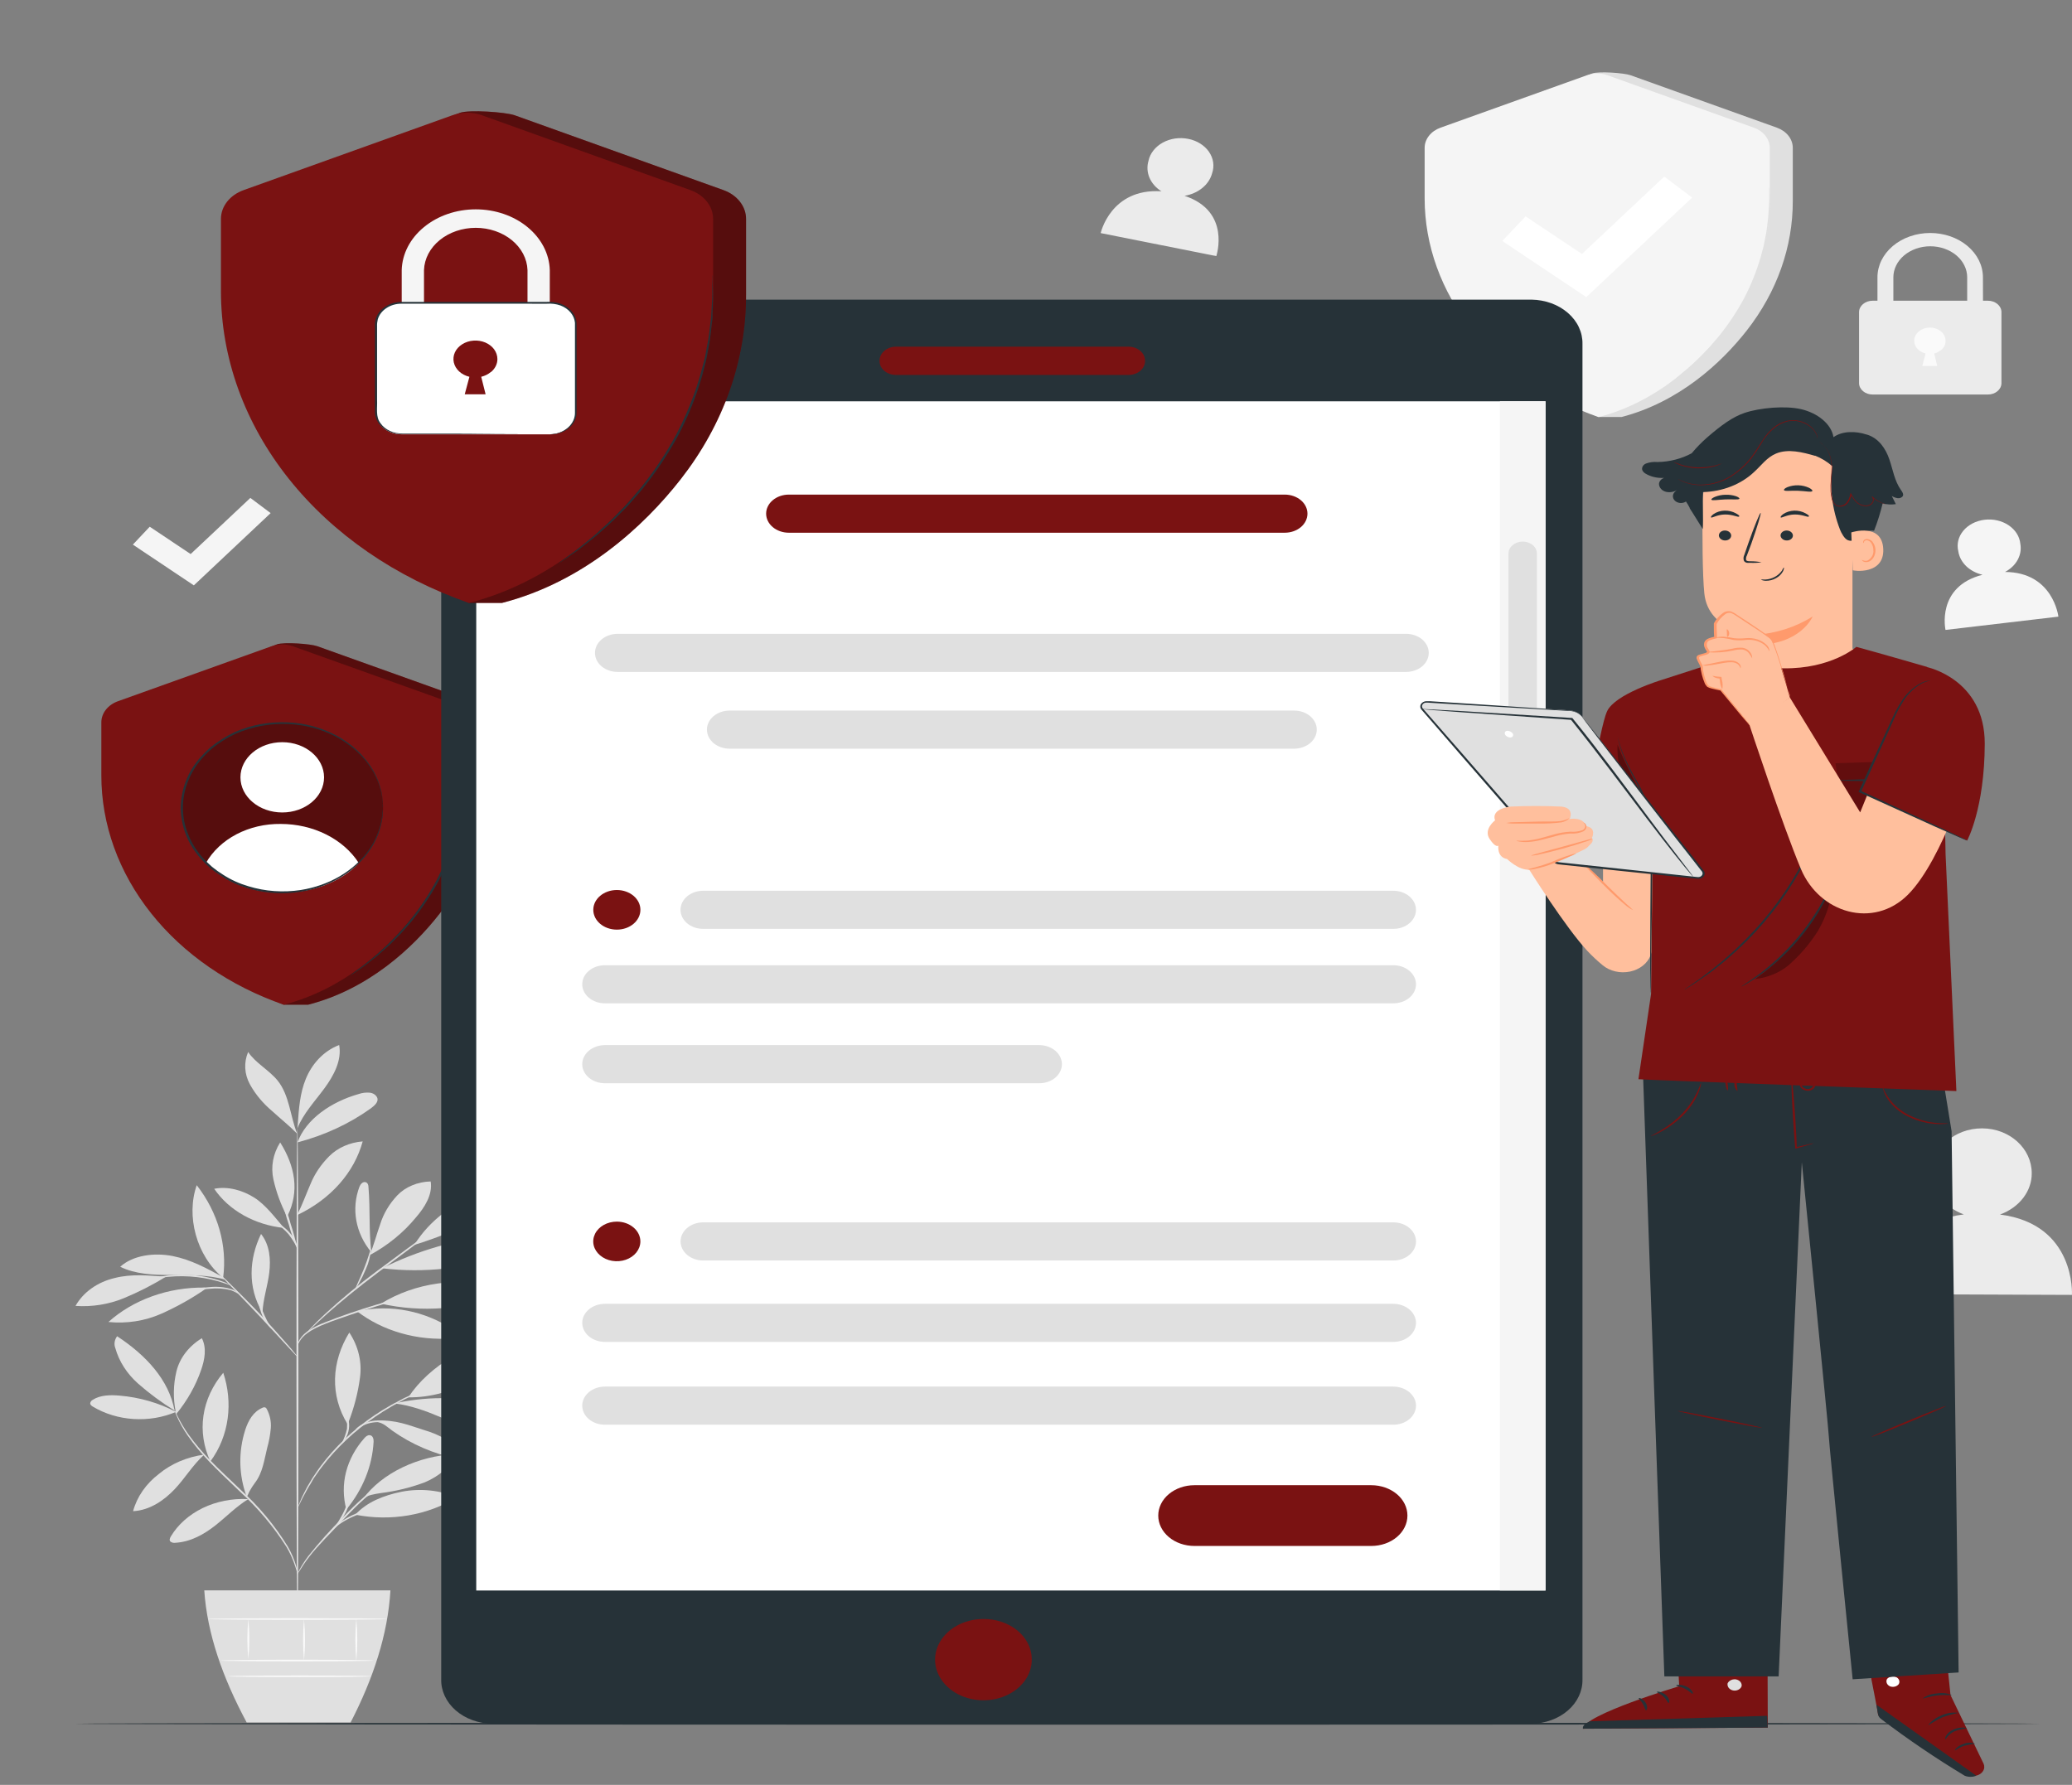 <svg width="65" height="56" viewBox="0 0 65 56" fill="none"
    xmlns="http://www.w3.org/2000/svg">
    <rect x="0" y="0" width="65" height="56" fill="#808080" stroke="none"/>
    <path d="M49.947 2.305L45.914 4.006C45.766 4.059 45.64 4.147 45.552 4.259C45.463 4.372 45.416 4.504 45.416 4.639V6.225C45.412 7.666 45.913 9.077 46.854 10.282C47.581 11.21 48.545 12.402 50.149 13.083H50.871C52.657 12.619 53.989 11.405 54.803 10.362C55.744 9.157 56.244 7.746 56.241 6.305V4.639C56.241 4.504 56.194 4.372 56.106 4.26C56.017 4.147 55.892 4.059 55.744 4.006L51.15 2.36C50.944 2.287 50.151 2.232 49.947 2.305Z" fill="#E0E0E0"/>
    <path d="M49.785 2.36L45.19 4.006C45.042 4.059 44.916 4.147 44.828 4.26C44.739 4.372 44.692 4.504 44.692 4.639V6.225C44.693 7.694 45.211 9.13 46.182 10.352C47.154 11.573 48.534 12.525 50.149 13.086C51.933 12.623 53.265 11.409 54.08 10.366C55.022 9.16 55.522 7.748 55.519 6.305V4.639C55.519 4.504 55.471 4.372 55.383 4.26C55.294 4.147 55.169 4.059 55.021 4.006L50.426 2.36C50.325 2.324 50.216 2.306 50.105 2.306C49.995 2.306 49.886 2.324 49.785 2.36Z" fill="#F5F5F5"/>
    <path d="M55.503 5.875C55.51 5.899 55.512 5.923 55.512 5.948C55.512 6.002 55.519 6.072 55.523 6.157C55.527 6.243 55.534 6.36 55.523 6.49C55.512 6.62 55.523 6.768 55.498 6.931C55.473 7.093 55.466 7.278 55.426 7.463C55.408 7.558 55.394 7.656 55.371 7.757C55.347 7.858 55.319 7.96 55.292 8.066C55.165 8.523 54.987 8.97 54.761 9.4C54.529 9.828 54.252 10.237 53.934 10.624C53.781 10.798 53.639 10.972 53.487 11.11C53.413 11.183 53.349 11.257 53.274 11.322L53.064 11.509C52.933 11.624 52.799 11.726 52.688 11.817C52.576 11.907 52.474 11.978 52.39 12.035L52.209 12.167C52.188 12.184 52.164 12.198 52.139 12.21C52.157 12.191 52.178 12.173 52.201 12.158L52.387 12.018C52.468 11.958 52.568 11.884 52.675 11.786C52.783 11.687 52.915 11.597 53.042 11.474L53.247 11.285C53.318 11.22 53.385 11.146 53.457 11.073C53.606 10.928 53.744 10.76 53.894 10.586C54.206 10.201 54.478 9.794 54.708 9.37C54.931 8.943 55.109 8.5 55.239 8.047L55.32 7.741C55.345 7.641 55.36 7.543 55.379 7.449C55.421 7.261 55.437 7.084 55.458 6.921C55.478 6.759 55.481 6.613 55.492 6.483C55.503 6.353 55.502 6.243 55.502 6.152C55.502 6.06 55.502 5.996 55.502 5.942C55.5 5.919 55.5 5.897 55.503 5.875Z" fill="#E0E0E0"/>
    <path d="M49.763 9.322L47.128 7.561L47.859 6.788L49.627 7.969L52.208 5.541L53.084 6.199L49.763 9.322Z" fill="white"/>
    <path d="M62.212 10.983H61.712V8.701C61.712 8.443 61.59 8.195 61.373 8.012C61.156 7.83 60.861 7.727 60.554 7.727C60.247 7.727 59.952 7.83 59.735 8.012C59.518 8.195 59.396 8.443 59.396 8.701V10.983H58.897V8.701C58.897 8.332 59.071 7.978 59.381 7.717C59.691 7.456 60.112 7.31 60.551 7.31C60.99 7.31 61.411 7.456 61.721 7.717C62.032 7.978 62.206 8.332 62.206 8.701L62.212 10.983Z" fill="#EBEBEB"/>
    <path d="M62.362 9.435H58.745C58.511 9.435 58.32 9.595 58.32 9.792V12.021C58.32 12.218 58.511 12.378 58.745 12.378H62.362C62.597 12.378 62.787 12.218 62.787 12.021V9.792C62.787 9.595 62.597 9.435 62.362 9.435Z" fill="#EBEBEB"/>
    <path d="M60.897 10.982C60.941 10.944 60.976 10.899 61 10.85C61.023 10.801 61.035 10.748 61.034 10.695C61.035 10.618 61.01 10.542 60.962 10.476C60.914 10.41 60.846 10.357 60.764 10.322C60.682 10.287 60.59 10.273 60.498 10.28C60.407 10.286 60.32 10.315 60.246 10.361C60.173 10.407 60.117 10.47 60.083 10.542C60.05 10.614 60.041 10.692 60.058 10.768C60.075 10.844 60.117 10.914 60.179 10.971C60.24 11.028 60.32 11.069 60.408 11.09L60.303 11.482H60.771L60.677 11.09C60.759 11.07 60.833 11.033 60.892 10.982" fill="#FAFAFA"/>
    <path d="M5.522 44.298C4.987 44.016 4.381 43.841 3.753 43.787C3.463 43.761 3.148 43.768 2.916 43.915C2.889 43.928 2.867 43.947 2.852 43.97C2.836 43.992 2.829 44.018 2.829 44.044C2.843 44.081 2.873 44.112 2.912 44.132C3.288 44.358 3.729 44.492 4.19 44.521C4.65 44.55 5.111 44.473 5.522 44.298Z" fill="#E0E0E0"/>
    <path d="M5.476 44.256C5.067 44.003 4.684 43.72 4.333 43.411C3.982 43.1 3.735 42.715 3.618 42.297C3.594 42.235 3.587 42.17 3.597 42.105C3.607 42.041 3.633 41.979 3.674 41.924C4.584 42.522 5.3 43.296 5.476 44.256Z" fill="#E0E0E0"/>
    <path d="M5.512 44.292C5.428 43.874 5.435 43.446 5.534 43.03C5.635 42.61 5.92 42.238 6.332 41.986C6.49 42.296 6.422 42.653 6.312 42.975C6.14 43.476 5.872 43.95 5.519 44.378" fill="#E0E0E0"/>
    <path d="M6.406 45.638C5.87 45.711 5.374 45.922 4.987 46.242C4.58 46.553 4.296 46.962 4.175 47.413C4.707 47.385 5.158 47.065 5.485 46.717C5.812 46.37 6.036 45.977 6.399 45.646" fill="#E0E0E0"/>
    <path d="M6.6 45.852C6.387 45.397 6.312 44.904 6.382 44.418C6.453 43.932 6.667 43.469 7.004 43.07C7.313 43.998 7.198 45.041 6.6 45.852Z" fill="#E0E0E0"/>
    <path d="M7.779 47.034C7.284 47.008 6.79 47.106 6.36 47.314C5.93 47.523 5.582 47.833 5.359 48.206C5.33 48.255 5.303 48.322 5.344 48.364C5.365 48.382 5.39 48.394 5.418 48.401C5.446 48.408 5.476 48.409 5.504 48.404C5.981 48.378 6.403 48.137 6.752 47.863C7.101 47.588 7.406 47.27 7.791 47.032" fill="#E0E0E0"/>
    <path d="M7.742 46.971C7.488 46.283 7.472 45.549 7.696 44.854C7.786 44.582 7.935 44.296 8.234 44.168C8.246 44.161 8.26 44.157 8.274 44.154C8.288 44.152 8.303 44.153 8.317 44.155C8.341 44.166 8.359 44.184 8.368 44.206C8.469 44.397 8.513 44.605 8.495 44.813C8.477 45.02 8.439 45.226 8.382 45.428C8.288 45.804 8.244 46.207 7.992 46.532C7.934 46.61 7.882 46.691 7.836 46.774C7.79 46.856 7.79 46.89 7.747 46.95" fill="#E0E0E0"/>
    <path d="M10.866 47.361C10.761 46.974 10.757 46.573 10.855 46.186C10.954 45.798 11.152 45.433 11.435 45.116C11.475 45.071 11.529 45.024 11.596 45.028C11.698 45.036 11.725 45.151 11.72 45.237C11.678 45.998 11.382 46.733 10.866 47.359" fill="#E0E0E0"/>
    <path d="M11.146 47.523C11.693 47.631 12.261 47.639 12.811 47.545C13.361 47.451 13.881 47.257 14.333 46.978C13.8 46.753 13.19 46.69 12.608 46.801C12.032 46.917 11.505 47.128 11.146 47.523Z" fill="#E0E0E0"/>
    <path d="M11.384 47.03C11.984 46.21 13.132 45.674 14.28 45.624C14.142 46.016 13.765 46.32 13.334 46.504C12.891 46.671 12.423 46.786 11.944 46.845C11.759 46.875 11.505 46.909 11.392 47.03" fill="#E0E0E0"/>
    <path d="M10.925 44.639C11.107 44.176 11.231 43.699 11.294 43.215C11.359 42.728 11.241 42.236 10.958 41.808C10.398 42.718 10.342 43.779 10.908 44.689" fill="#E0E0E0"/>
    <path d="M12.809 43.841C13.464 42.842 14.798 42.043 16.148 41.931C15.627 43.022 14.207 43.864 12.809 43.841Z" fill="#E0E0E0"/>
    <path d="M12.398 44.035C13.372 44.16 14.204 44.684 15.115 45.002C15.307 45.079 15.519 45.112 15.73 45.1C15.829 45.099 15.924 45.073 16.004 45.025C16.084 44.976 16.145 44.909 16.178 44.831C16.211 44.753 16.214 44.669 16.188 44.589C16.162 44.509 16.108 44.438 16.032 44.385C15.903 44.283 15.751 44.205 15.586 44.153C14.593 43.805 13.527 43.797 12.482 44.008" fill="#E0E0E0"/>
    <path d="M11.832 44.61C12.053 44.663 12.129 44.759 12.304 44.885C12.902 45.312 13.61 45.617 14.372 45.775C14.451 45.791 14.554 45.798 14.594 45.739C14.634 45.68 14.584 45.623 14.54 45.577C14.21 45.25 13.781 45.005 13.299 44.866C12.823 44.717 12.411 44.537 11.843 44.576" fill="#E0E0E0"/>
    <path d="M11.194 41.136C11.595 41.446 12.068 41.682 12.583 41.829C13.098 41.977 13.645 42.032 14.187 41.991C14.237 41.992 14.286 41.978 14.325 41.95C14.4 41.881 14.309 41.774 14.223 41.719C13.343 41.139 12.277 40.907 11.197 41.139" fill="#E0E0E0"/>
    <path d="M11.95 40.902C12.48 40.575 13.094 40.357 13.743 40.268C14.392 40.178 15.056 40.218 15.683 40.385C15.194 40.766 14.568 40.997 13.904 41.041C13.248 41.092 12.587 41.045 11.95 40.902Z" fill="#E0E0E0"/>
    <path d="M11.65 39.306C11.565 38.568 11.62 37.986 11.559 37.244C11.559 37.185 11.54 37.114 11.473 37.092C11.381 37.063 11.305 37.157 11.275 37.236C11.147 37.58 11.114 37.943 11.179 38.299C11.244 38.655 11.404 38.994 11.649 39.29" fill="#E0E0E0"/>
    <path d="M11.586 39.387C12.162 39.077 12.658 38.673 13.046 38.199C13.333 37.869 13.576 37.474 13.511 37.068C13.309 37.072 13.11 37.114 12.929 37.19C12.748 37.265 12.588 37.373 12.462 37.506C12.211 37.773 12.029 38.081 11.927 38.41C11.811 38.735 11.729 39.069 11.591 39.387" fill="#E0E0E0"/>
    <path d="M13.016 39.053C14.328 38.647 15.542 38.046 16.602 37.28C16.174 37.135 15.685 37.222 15.257 37.367C14.287 37.676 13.485 38.273 13.004 39.047" fill="#E0E0E0"/>
    <path d="M11.989 39.792C12.648 39.871 13.317 39.873 13.976 39.8C14.62 39.71 15.23 39.494 15.831 39.282C15.884 39.269 15.929 39.24 15.958 39.201C15.967 39.177 15.967 39.152 15.959 39.128C15.951 39.105 15.935 39.083 15.912 39.067C15.866 39.037 15.812 39.015 15.754 39.005C15.099 38.852 14.393 38.924 13.749 39.106C13.136 39.282 12.546 39.512 11.989 39.792Z" fill="#E0E0E0"/>
    <path d="M8.221 41.161C7.77 40.396 7.807 39.503 8.189 38.715C8.465 39.063 8.497 39.513 8.447 39.931C8.397 40.349 8.246 40.778 8.235 41.198" fill="#E0E0E0"/>
    <path d="M6.416 40.397C5.852 40.391 5.292 40.483 4.773 40.67C4.254 40.856 3.787 41.131 3.401 41.477C3.971 41.535 4.548 41.445 5.056 41.22C5.559 40.996 6.033 40.729 6.471 40.424" fill="#E0E0E0"/>
    <path d="M5.204 40.056C4.653 40.019 4.125 39.962 3.595 40.098C3.328 40.161 3.08 40.272 2.869 40.423C2.657 40.574 2.487 40.762 2.369 40.973C2.888 41.008 3.409 40.925 3.878 40.733C4.343 40.541 4.787 40.315 5.204 40.056Z" fill="#E0E0E0"/>
    <path d="M6.997 40.072C6.502 39.8 5.993 39.522 5.417 39.408C4.841 39.295 4.176 39.379 3.771 39.744C4.237 39.976 4.803 40.002 5.345 40.002C5.887 40.002 6.549 39.996 7.059 40.148" fill="#E0E0E0"/>
    <path d="M7 40.094C6.153 39.399 5.833 38.14 6.172 37.185C6.84 38.045 7.133 39.073 7 40.094Z" fill="#E0E0E0"/>
    <path d="M9.323 38.114C9.483 37.801 9.599 37.475 9.737 37.157C9.867 36.835 10.068 36.535 10.329 36.275C10.592 36.01 10.969 35.844 11.378 35.811C11.247 36.293 10.999 36.746 10.649 37.142C10.298 37.539 9.853 37.869 9.343 38.113" fill="#E0E0E0"/>
    <path d="M8.909 38.527C8.646 38.221 8.34 37.806 7.981 37.578C7.623 37.349 7.154 37.211 6.72 37.298C6.946 37.632 7.262 37.917 7.642 38.13C8.022 38.343 8.456 38.479 8.909 38.527Z" fill="#E0E0E0"/>
    <path d="M8.991 38.14C8.803 37.775 8.664 37.394 8.577 37.003C8.49 36.607 8.565 36.199 8.789 35.843C9.254 36.582 9.404 37.375 9.02 38.146" fill="#E0E0E0"/>
    <path d="M9.333 35.842C9.596 35.111 10.393 34.567 11.255 34.324C11.362 34.287 11.477 34.273 11.592 34.282C11.649 34.287 11.703 34.306 11.747 34.337C11.792 34.368 11.824 34.41 11.84 34.456C11.872 34.58 11.749 34.688 11.633 34.775C10.96 35.258 10.178 35.621 9.333 35.842Z" fill="#E0E0E0"/>
    <path d="M9.343 35.248C9.376 34.775 9.41 34.296 9.594 33.849C9.777 33.401 10.129 32.983 10.64 32.787C10.727 33.263 10.478 33.737 10.176 34.148C9.874 34.558 9.51 34.945 9.329 35.403" fill="#E0E0E0"/>
    <path d="M9.324 35.572C9.106 35.039 9.084 34.361 8.704 33.896C8.437 33.571 8.014 33.35 7.784 33.006C7.645 33.336 7.665 33.698 7.838 34.017C8.01 34.331 8.249 34.618 8.541 34.863C8.817 35.116 9.062 35.306 9.324 35.572Z" fill="#E0E0E0"/>
    <path d="M9.333 51.286C9.316 51.286 9.301 47.727 9.3 43.337C9.299 38.947 9.312 35.387 9.329 35.387C9.345 35.387 9.361 38.945 9.362 43.337C9.363 47.729 9.35 51.286 9.333 51.286Z" fill="#E0E0E0"/>
    <path d="M13.033 40.623C12.982 40.645 12.929 40.662 12.874 40.674L12.436 40.798C12.066 40.904 11.559 41.057 11.008 41.247C10.458 41.437 9.948 41.603 9.656 41.816C9.537 41.898 9.443 42.001 9.38 42.118C9.337 42.202 9.33 42.253 9.325 42.253C9.319 42.253 9.325 42.239 9.325 42.215C9.332 42.18 9.342 42.145 9.356 42.111C9.412 41.987 9.503 41.877 9.621 41.789C9.798 41.663 9.996 41.56 10.209 41.483C10.443 41.391 10.704 41.294 10.979 41.199C11.531 41.009 12.043 40.861 12.416 40.763C12.604 40.715 12.756 40.679 12.862 40.654C12.917 40.639 12.975 40.629 13.033 40.623Z" fill="#E0E0E0"/>
    <path d="M14.247 38.119C14.234 38.134 14.219 38.147 14.201 38.159L14.063 38.266L13.556 38.654L11.868 39.917C11.209 40.411 10.639 40.882 10.245 41.236C10.046 41.414 9.891 41.561 9.784 41.663L9.662 41.779C9.649 41.794 9.634 41.806 9.616 41.817C9.627 41.801 9.639 41.786 9.653 41.772C9.678 41.743 9.716 41.7 9.767 41.648C9.867 41.541 10.019 41.391 10.213 41.21C10.723 40.742 11.261 40.297 11.827 39.877C12.489 39.385 13.09 38.942 13.527 38.625C13.742 38.469 13.918 38.343 14.047 38.249L14.185 38.149C14.204 38.137 14.225 38.127 14.247 38.119Z" fill="#E0E0E0"/>
    <path d="M11.159 40.419C11.141 40.412 11.279 40.145 11.417 39.807C11.555 39.468 11.619 39.184 11.637 39.187C11.623 39.405 11.568 39.62 11.475 39.823C11.415 39.968 11.347 40.109 11.269 40.248C11.241 40.309 11.204 40.366 11.159 40.419Z" fill="#E0E0E0"/>
    <path d="M9.337 42.573C9.298 42.544 9.264 42.511 9.235 42.474L8.974 42.194C8.757 41.956 8.455 41.628 8.115 41.266C7.776 40.905 7.466 40.586 7.24 40.353L6.979 40.079C6.944 40.047 6.913 40.011 6.887 39.974C6.927 40.002 6.964 40.033 6.997 40.067C7.065 40.128 7.161 40.22 7.273 40.333C7.507 40.565 7.824 40.878 8.164 41.237C8.503 41.597 8.799 41.933 9.009 42.172C9.115 42.288 9.198 42.393 9.254 42.463C9.286 42.497 9.314 42.534 9.337 42.573Z" fill="#E0E0E0"/>
    <path d="M8.525 41.698C8.362 41.546 8.245 41.362 8.186 41.163C8.122 40.989 8.095 40.806 8.109 40.623H8.136C8.133 40.645 8.124 40.666 8.11 40.686C8.11 40.686 8.11 40.661 8.11 40.62H8.138C8.151 40.797 8.187 40.974 8.245 41.145C8.323 41.334 8.416 41.519 8.525 41.698Z" fill="#E0E0E0"/>
    <path d="M7.479 40.595C7.406 40.549 7.326 40.51 7.242 40.479C7.028 40.425 6.804 40.41 6.583 40.435C6.359 40.449 6.137 40.479 5.919 40.525C5.829 40.548 5.737 40.567 5.644 40.58C5.724 40.538 5.812 40.508 5.904 40.49C6.122 40.433 6.348 40.397 6.576 40.383C6.804 40.358 7.037 40.379 7.254 40.445C7.348 40.471 7.427 40.525 7.479 40.595Z" fill="#E0E0E0"/>
    <path d="M7.23 40.322C7.23 40.33 7.092 40.275 6.866 40.206C6.277 40.037 5.646 39.997 5.034 40.09C4.799 40.125 4.658 40.162 4.654 40.154C4.684 40.138 4.717 40.126 4.751 40.119C4.841 40.092 4.933 40.071 5.027 40.054C5.335 39.997 5.651 39.978 5.966 39.998C6.28 40.019 6.589 40.078 6.883 40.172C6.972 40.201 7.058 40.234 7.142 40.272C7.174 40.285 7.204 40.301 7.23 40.322Z" fill="#E0E0E0"/>
    <path d="M9.323 39.187C9.215 38.934 9.127 38.675 9.058 38.412C8.969 38.154 8.9 37.891 8.852 37.625C8.96 37.878 9.049 38.137 9.118 38.4C9.206 38.658 9.275 38.921 9.323 39.187Z" fill="#E0E0E0"/>
    <path d="M9.346 39.187C9.261 39.027 9.163 38.872 9.052 38.723C8.928 38.583 8.782 38.456 8.619 38.347C8.681 38.361 8.738 38.386 8.786 38.421C8.909 38.496 9.016 38.588 9.102 38.693C9.234 38.837 9.318 39.007 9.346 39.187Z" fill="#E0E0E0"/>
    <path d="M9.333 49.388C9.333 49.388 9.314 49.302 9.265 49.156C9.198 48.944 9.105 48.737 8.99 48.54C8.582 47.896 8.078 47.298 7.489 46.763C7.154 46.44 6.829 46.136 6.553 45.846C6.305 45.59 6.081 45.319 5.883 45.034C5.75 44.842 5.637 44.64 5.545 44.431C5.513 44.357 5.491 44.299 5.479 44.26C5.471 44.24 5.465 44.219 5.461 44.198C5.461 44.198 5.497 44.279 5.567 44.424C5.667 44.628 5.785 44.826 5.92 45.016C6.122 45.296 6.348 45.563 6.596 45.817C6.872 46.104 7.2 46.405 7.535 46.728C8.128 47.267 8.63 47.871 9.03 48.525C9.145 48.725 9.234 48.935 9.296 49.152C9.312 49.211 9.325 49.27 9.333 49.33C9.335 49.349 9.335 49.369 9.333 49.388Z" fill="#E0E0E0"/>
    <path d="M12.677 46.214C12.62 46.244 12.562 46.272 12.502 46.297C12.343 46.371 12.191 46.456 12.047 46.549C11.834 46.688 11.634 46.841 11.45 47.007C11.24 47.193 11.025 47.408 10.805 47.64C10.365 48.104 9.952 48.517 9.701 48.844C9.576 49.007 9.485 49.144 9.426 49.24C9.397 49.291 9.365 49.341 9.329 49.388C9.329 49.388 9.329 49.373 9.346 49.346C9.362 49.32 9.376 49.28 9.404 49.231C9.482 49.091 9.57 48.956 9.668 48.826C10.003 48.403 10.367 47.997 10.756 47.609C10.977 47.377 11.196 47.161 11.41 46.975C11.598 46.809 11.802 46.658 12.021 46.521C12.17 46.428 12.329 46.345 12.495 46.276C12.54 46.256 12.586 46.239 12.633 46.225C12.662 46.215 12.676 46.212 12.677 46.214Z" fill="#E0E0E0"/>
    <path d="M12.742 47.244C12.62 47.266 12.496 47.281 12.371 47.289C12.073 47.314 11.779 47.363 11.493 47.435C11.209 47.512 10.943 47.63 10.707 47.783C10.526 47.899 10.441 47.997 10.431 47.992C10.421 47.988 10.445 47.964 10.485 47.921C10.542 47.86 10.607 47.804 10.678 47.755C10.912 47.59 11.182 47.465 11.473 47.386C11.764 47.313 12.063 47.269 12.366 47.254C12.49 47.241 12.616 47.237 12.742 47.244Z" fill="#E0E0E0"/>
    <path d="M10.54 47.878C10.52 47.868 10.687 47.654 10.815 47.365C10.944 47.077 10.966 46.819 10.986 46.823C10.998 46.878 10.998 46.934 10.986 46.99C10.968 47.124 10.931 47.256 10.879 47.384C10.822 47.51 10.75 47.631 10.664 47.744C10.632 47.794 10.59 47.84 10.54 47.878Z" fill="#E0E0E0"/>
    <path d="M13.76 43.448C13.742 43.46 13.722 43.469 13.701 43.475L13.527 43.541C13.45 43.569 13.357 43.604 13.251 43.65C13.145 43.696 13.024 43.743 12.897 43.806L12.695 43.903C12.625 43.937 12.557 43.977 12.482 44.019C12.333 44.094 12.184 44.188 12.024 44.283C11.686 44.498 11.367 44.734 11.07 44.989C10.778 45.246 10.509 45.521 10.266 45.812C10.157 45.95 10.051 46.079 9.965 46.206C9.922 46.269 9.877 46.329 9.838 46.389L9.738 46.563C9.666 46.672 9.615 46.776 9.564 46.866C9.513 46.955 9.474 47.034 9.444 47.098C9.414 47.161 9.39 47.206 9.371 47.246C9.363 47.264 9.353 47.281 9.342 47.297C9.344 47.278 9.35 47.26 9.36 47.242L9.422 47.091C9.449 47.025 9.484 46.943 9.532 46.853C9.58 46.763 9.629 46.656 9.699 46.546C9.732 46.489 9.768 46.43 9.804 46.37C9.84 46.309 9.885 46.254 9.929 46.184C10.013 46.054 10.118 45.924 10.226 45.785C10.71 45.19 11.31 44.668 12 44.241C12.162 44.146 12.313 44.053 12.464 43.979C12.54 43.941 12.61 43.9 12.68 43.863L12.886 43.768C13.015 43.707 13.139 43.661 13.246 43.619C13.335 43.581 13.427 43.547 13.521 43.518L13.701 43.46C13.72 43.454 13.74 43.45 13.76 43.448Z" fill="#E0E0E0"/>
    <path d="M11.116 44.939C11.138 44.867 11.186 44.804 11.254 44.757C11.417 44.638 11.625 44.571 11.841 44.568C12.053 44.567 12.262 44.602 12.458 44.669C12.54 44.691 12.619 44.723 12.691 44.764C12.607 44.751 12.524 44.73 12.444 44.704C12.251 44.647 12.047 44.619 11.843 44.619C11.64 44.623 11.444 44.681 11.283 44.785C11.223 44.832 11.167 44.884 11.116 44.939Z" fill="#E0E0E0"/>
    <path d="M10.718 45.282C10.796 45.137 10.852 44.984 10.885 44.827C10.896 44.667 10.883 44.508 10.847 44.351C10.883 44.39 10.906 44.436 10.916 44.484C10.988 44.714 10.954 44.957 10.821 45.166C10.769 45.245 10.723 45.285 10.718 45.282Z" fill="#E0E0E0"/>
    <path d="M6.408 49.898C6.499 51.259 6.987 52.642 7.738 54.041H10.999C11.714 52.656 12.168 51.275 12.248 49.898H6.408Z" fill="#E0E0E0"/>
    <path d="M11.72 52.1C11.72 52.114 10.646 52.125 9.322 52.125C7.998 52.125 6.924 52.114 6.924 52.1C6.924 52.086 7.997 52.072 9.323 52.072C10.65 52.072 11.72 52.086 11.72 52.1Z" fill="#FAFAFA"/>
    <path d="M11.647 52.593C11.647 52.607 10.64 52.618 9.399 52.618C8.158 52.618 7.15 52.607 7.15 52.593C7.15 52.579 8.157 52.567 9.399 52.567C10.642 52.567 11.647 52.579 11.647 52.593Z" fill="#FAFAFA"/>
    <path d="M7.79 50.797C7.831 51.217 7.831 51.639 7.79 52.059C7.75 51.639 7.75 51.217 7.79 50.797Z" fill="#FAFAFA"/>
    <path d="M9.537 50.797C9.578 51.232 9.578 51.669 9.537 52.104C9.497 51.669 9.497 51.232 9.537 50.797Z" fill="#FAFAFA"/>
    <path d="M11.178 50.78C11.218 51.224 11.218 51.671 11.178 52.115C11.137 51.671 11.137 51.224 11.178 50.78Z" fill="#FAFAFA"/>
    <path d="M12.145 50.797C12.145 50.811 10.886 50.822 9.333 50.822C7.78 50.822 6.519 50.811 6.519 50.797C6.519 50.783 7.779 50.771 9.333 50.771C10.887 50.771 12.145 50.777 12.145 50.797Z" fill="#FAFAFA"/>
    <path d="M62.742 38.106C63.041 37.996 63.294 37.814 63.471 37.583C63.647 37.352 63.74 37.083 63.737 36.809C63.737 36.035 63.047 35.404 62.18 35.402C61.312 35.4 60.612 36.023 60.609 36.793C60.603 37.069 60.694 37.341 60.871 37.574C61.048 37.807 61.304 37.991 61.605 38.102C59.199 38.407 59.307 40.605 59.307 40.605L64.998 40.627C64.998 40.627 65.128 38.409 62.742 38.106Z" fill="#EBEBEB"/>
    <path d="M37.16 6.144C37.37 6.109 37.563 6.024 37.716 5.899C37.87 5.774 37.976 5.614 38.024 5.439C38.063 5.326 38.074 5.208 38.058 5.092C38.041 4.976 37.996 4.864 37.926 4.762C37.856 4.661 37.762 4.573 37.65 4.503C37.538 4.433 37.411 4.383 37.275 4.357C37.14 4.33 36.999 4.326 36.862 4.346C36.724 4.367 36.594 4.41 36.477 4.474C36.361 4.538 36.261 4.622 36.184 4.72C36.107 4.817 36.054 4.927 36.03 5.042C35.977 5.218 35.987 5.403 36.059 5.574C36.131 5.745 36.262 5.894 36.435 6.002C34.845 5.897 34.529 7.313 34.529 7.313L38.156 8.035C38.156 8.035 38.63 6.629 37.16 6.144Z" fill="#EBEBEB"/>
    <path d="M62.899 17.945C63.073 17.853 63.211 17.721 63.296 17.564C63.381 17.407 63.41 17.233 63.379 17.062C63.368 16.95 63.331 16.84 63.268 16.74C63.205 16.64 63.118 16.552 63.013 16.481C62.908 16.41 62.787 16.358 62.657 16.328C62.528 16.298 62.392 16.291 62.259 16.307C62.126 16.323 61.998 16.361 61.883 16.42C61.768 16.48 61.669 16.558 61.592 16.65C61.514 16.743 61.46 16.848 61.433 16.959C61.406 17.069 61.406 17.184 61.433 17.294C61.458 17.467 61.544 17.629 61.679 17.761C61.815 17.892 61.993 17.987 62.193 18.033C60.73 18.405 61.032 19.764 61.032 19.764L64.573 19.347C64.573 19.347 64.414 17.953 62.899 17.945Z" fill="#F5F5F5"/>
    <path d="M6.081 18.366L4.168 17.087L4.697 16.526L5.981 17.383L7.854 15.622L8.49 16.099L6.081 18.366Z" fill="#F5F5F5"/>
    <path d="M64.021 54.082C64.021 54.099 50.211 54.112 33.181 54.112C16.151 54.112 2.338 54.099 2.338 54.082C2.338 54.064 16.144 54.051 33.181 54.051C50.218 54.051 64.021 54.066 64.021 54.082Z" fill="#263238"/>
    <path d="M8.689 20.216L4.46 22.001C4.306 22.057 4.176 22.149 4.084 22.267C3.993 22.385 3.945 22.523 3.945 22.664V24.327C3.94 25.84 4.465 27.321 5.453 28.586C6.215 29.562 7.226 30.81 8.907 31.523H9.665C11.538 31.043 12.935 29.764 13.788 28.67C14.777 27.405 15.301 25.924 15.297 24.411V22.664C15.297 22.522 15.247 22.384 15.155 22.266C15.062 22.149 14.93 22.056 14.776 22.001L9.951 20.274C9.737 20.198 8.91 20.14 8.689 20.216Z" fill="#7A1212"/>
    <path opacity="0.3" d="M8.689 20.216L4.46 22.001C4.306 22.057 4.176 22.149 4.084 22.267C3.993 22.385 3.945 22.523 3.945 22.664V24.327C3.94 25.84 4.465 27.321 5.453 28.586C6.215 29.562 7.226 30.81 8.907 31.523H9.665C11.538 31.043 12.935 29.764 13.788 28.67C14.777 27.405 15.301 25.924 15.297 24.411V22.664C15.297 22.522 15.247 22.384 15.155 22.266C15.062 22.149 14.93 22.056 14.776 22.001L9.951 20.274C9.737 20.198 8.91 20.14 8.689 20.216Z" fill="black"/>
    <path d="M8.519 20.275L3.7 22.001C3.545 22.056 3.414 22.149 3.321 22.267C3.228 22.385 3.179 22.523 3.179 22.664V24.328C3.179 25.868 3.722 27.374 4.741 28.655C5.759 29.936 7.207 30.934 8.9 31.523C10.771 31.043 12.168 29.764 13.023 28.67C14.011 27.405 14.536 25.924 14.532 24.411V22.664C14.531 22.523 14.482 22.385 14.39 22.267C14.297 22.149 14.166 22.057 14.012 22.001L9.185 20.275C9.08 20.238 8.967 20.218 8.852 20.218C8.738 20.218 8.625 20.238 8.519 20.275Z" fill="#7A1212"/>
    <path opacity="0.3" d="M9.999 27.82C11.626 27.289 12.433 25.751 11.802 24.383C11.171 23.016 9.341 22.337 7.714 22.868C6.087 23.398 5.28 24.937 5.911 26.304C6.542 27.672 8.372 28.35 9.999 27.82Z" fill="black"/>
    <path d="M8.854 25.491C9.579 25.491 10.166 24.998 10.166 24.389C10.166 23.78 9.579 23.286 8.854 23.286C8.13 23.286 7.543 23.78 7.543 24.389C7.543 24.998 8.13 25.491 8.854 25.491Z" fill="white"/>
    <path d="M6.461 27.075C6.672 26.704 7.005 26.391 7.42 26.174C7.836 25.957 8.316 25.845 8.805 25.851C9.307 25.851 9.799 25.964 10.23 26.18C10.661 26.395 11.015 26.704 11.254 27.075C11.254 27.075 10.481 28.037 8.772 28.002C8.329 28.001 7.892 27.917 7.493 27.756C7.093 27.596 6.741 27.363 6.461 27.075Z" fill="white"/>
    <path d="M12.014 25.344C12.012 25.33 12.012 25.315 12.014 25.301C12.014 25.27 12.014 25.228 12.002 25.176C12.002 25.148 12.002 25.117 12.002 25.083C12.002 25.049 11.988 25.012 11.981 24.967C11.966 24.875 11.944 24.784 11.915 24.695C11.84 24.447 11.721 24.21 11.563 23.992C11.356 23.703 11.084 23.449 10.763 23.246C10.376 22.998 9.924 22.83 9.445 22.756C8.895 22.671 8.328 22.711 7.803 22.872C7.66 22.914 7.522 22.964 7.389 23.023C7.256 23.084 7.128 23.153 7.006 23.23C6.881 23.308 6.763 23.393 6.651 23.483C6.541 23.579 6.439 23.68 6.345 23.787C6.152 24.007 6.002 24.251 5.9 24.51C5.684 25.048 5.684 25.63 5.9 26.168C6.001 26.428 6.151 26.672 6.345 26.892C6.439 26.999 6.541 27.1 6.651 27.196C6.763 27.287 6.881 27.371 7.006 27.449C7.245 27.603 7.512 27.724 7.796 27.807C8.321 27.968 8.888 28.008 9.438 27.923C9.875 27.854 10.289 27.708 10.654 27.495C11.019 27.282 11.327 27.006 11.556 26.686C11.713 26.47 11.829 26.234 11.902 25.988C11.932 25.899 11.954 25.807 11.968 25.715C11.968 25.675 11.985 25.638 11.989 25.599C11.993 25.56 11.989 25.534 11.989 25.506L12.002 25.38C12 25.366 12 25.351 12.002 25.337C12.003 25.351 12.003 25.366 12.002 25.38C12.002 25.412 12.002 25.454 12.002 25.507C12.002 25.535 12.002 25.567 12.002 25.6C12.002 25.634 11.991 25.672 11.984 25.716C11.973 25.81 11.952 25.902 11.923 25.993C11.853 26.244 11.737 26.485 11.579 26.706C11.205 27.244 10.618 27.654 9.921 27.866C9.223 28.078 8.46 28.078 7.763 27.865C7.621 27.822 7.482 27.771 7.349 27.712C7.213 27.648 7.083 27.576 6.96 27.495C6.832 27.416 6.71 27.33 6.596 27.237C6.486 27.141 6.384 27.038 6.29 26.931C6.091 26.706 5.937 26.457 5.832 26.191C5.727 25.917 5.672 25.632 5.668 25.344C5.672 25.056 5.728 24.77 5.833 24.497C5.937 24.231 6.091 23.981 6.29 23.757C6.387 23.648 6.492 23.544 6.604 23.446C6.718 23.353 6.839 23.267 6.967 23.188C7.089 23.109 7.218 23.038 7.352 22.974C7.485 22.915 7.623 22.864 7.765 22.82C8.302 22.657 8.88 22.617 9.441 22.704C9.886 22.776 10.307 22.927 10.677 23.147C11.047 23.367 11.356 23.651 11.585 23.98C11.743 24.201 11.858 24.442 11.928 24.694C11.958 24.784 11.978 24.876 11.989 24.97C11.989 25.01 12.004 25.047 12.007 25.085V25.179C12.007 25.233 12.007 25.274 12.007 25.306C12.011 25.318 12.013 25.331 12.014 25.344Z" fill="#263238"/>
    <path d="M14.515 23.96C14.522 23.985 14.525 24.011 14.525 24.038C14.525 24.093 14.525 24.166 14.536 24.258C14.547 24.349 14.547 24.47 14.536 24.605C14.536 24.674 14.536 24.746 14.536 24.823C14.536 24.901 14.536 24.982 14.518 25.067C14.499 25.237 14.485 25.425 14.442 25.625C14.424 25.724 14.409 25.827 14.384 25.933C14.359 26.038 14.329 26.146 14.302 26.258C14.169 26.737 13.984 27.205 13.75 27.655C13.508 28.104 13.218 28.534 12.885 28.939C12.725 29.121 12.578 29.297 12.418 29.449C12.341 29.525 12.269 29.603 12.193 29.671L11.974 29.866C11.836 29.995 11.698 30.098 11.579 30.19C11.48 30.272 11.376 30.349 11.266 30.422L11.062 30.561C11.04 30.578 11.015 30.592 10.989 30.605C11.009 30.585 11.031 30.567 11.054 30.551L11.248 30.404C11.335 30.341 11.439 30.264 11.552 30.172C11.665 30.081 11.803 29.973 11.937 29.844L12.152 29.647C12.226 29.579 12.29 29.501 12.372 29.424C12.528 29.273 12.673 29.096 12.832 28.913C13.159 28.51 13.444 28.083 13.684 27.638C13.917 27.189 14.101 26.724 14.235 26.247L14.321 25.925C14.346 25.82 14.362 25.717 14.383 25.619C14.427 25.422 14.444 25.235 14.466 25.066C14.478 24.981 14.486 24.9 14.489 24.823L14.502 24.607C14.514 24.471 14.511 24.354 14.511 24.259C14.511 24.164 14.511 24.096 14.511 24.039C14.51 24.012 14.511 23.986 14.515 23.96Z" fill="#263238"/>
    <path d="M48.046 54.081H15.439C15.226 54.078 15.015 54.04 14.819 53.968C14.623 53.897 14.446 53.793 14.297 53.664C14.149 53.535 14.032 53.382 13.954 53.215C13.876 53.048 13.837 52.87 13.841 52.69V10.793C13.837 10.613 13.876 10.434 13.954 10.267C14.032 10.1 14.149 9.948 14.297 9.819C14.446 9.689 14.623 9.586 14.819 9.514C15.015 9.443 15.226 9.405 15.439 9.401H48.046C48.26 9.405 48.47 9.443 48.666 9.514C48.862 9.586 49.039 9.689 49.188 9.819C49.336 9.948 49.453 10.1 49.531 10.268C49.609 10.435 49.647 10.613 49.643 10.793V52.692C49.647 52.872 49.608 53.05 49.53 53.217C49.452 53.384 49.335 53.536 49.187 53.665C49.038 53.794 48.861 53.897 48.666 53.968C48.47 54.04 48.259 54.078 48.046 54.081Z" fill="#263238"/>
    <path d="M32.367 52.049C32.373 52.302 32.288 52.551 32.125 52.763C31.961 52.976 31.726 53.143 31.45 53.243C31.173 53.343 30.867 53.371 30.571 53.324C30.275 53.278 30.002 53.158 29.788 52.98C29.573 52.803 29.426 52.576 29.365 52.328C29.304 52.08 29.333 51.822 29.447 51.588C29.561 51.354 29.755 51.154 30.005 51.012C30.255 50.871 30.549 50.796 30.851 50.796C31.249 50.793 31.633 50.923 31.918 51.158C32.202 51.393 32.364 51.714 32.367 52.049Z" fill="#7A1212"/>
    <path d="M35.41 11.764H28.102C28.034 11.763 27.967 11.751 27.904 11.728C27.842 11.705 27.785 11.673 27.738 11.632C27.691 11.59 27.653 11.542 27.628 11.489C27.603 11.435 27.591 11.378 27.592 11.321C27.59 11.206 27.642 11.094 27.738 11.011C27.833 10.927 27.964 10.879 28.102 10.877H35.41C35.548 10.879 35.679 10.927 35.775 11.011C35.87 11.094 35.923 11.206 35.921 11.321C35.922 11.378 35.91 11.435 35.885 11.489C35.859 11.542 35.822 11.59 35.775 11.632C35.727 11.673 35.671 11.705 35.608 11.728C35.546 11.751 35.479 11.763 35.41 11.764Z" fill="#7A1212"/>
    <path d="M48.485 12.591H14.94V49.902H48.485V12.591Z" fill="white"/>
    <path d="M48.484 12.591H47.053V49.902H48.484V12.591Z" fill="#F5F5F5"/>
    <path d="M47.768 25.996C47.649 25.996 47.536 25.956 47.453 25.886C47.369 25.815 47.322 25.72 47.322 25.62V17.368C47.322 17.268 47.369 17.173 47.453 17.103C47.536 17.032 47.649 16.992 47.768 16.992C47.886 16.992 48 17.032 48.084 17.102C48.167 17.173 48.214 17.268 48.214 17.368V25.62C48.214 25.72 48.167 25.816 48.084 25.886C48 25.956 47.886 25.996 47.768 25.996Z" fill="#E0E0E0"/>
    <path d="M44.109 21.082H19.377C19.188 21.082 19.007 21.019 18.873 20.907C18.74 20.795 18.665 20.643 18.665 20.484C18.665 20.325 18.74 20.173 18.873 20.061C19.007 19.949 19.188 19.886 19.377 19.886H44.109C44.298 19.886 44.479 19.949 44.613 20.061C44.746 20.173 44.821 20.325 44.821 20.484C44.821 20.643 44.746 20.795 44.613 20.907C44.479 21.019 44.298 21.082 44.109 21.082Z" fill="#E0E0E0"/>
    <path d="M40.304 16.714H24.746C24.557 16.714 24.376 16.651 24.243 16.539C24.109 16.427 24.034 16.274 24.034 16.116C24.034 15.957 24.109 15.805 24.243 15.693C24.376 15.581 24.557 15.518 24.746 15.518H40.304C40.493 15.518 40.674 15.581 40.808 15.693C40.941 15.805 41.016 15.957 41.016 16.116C41.016 16.274 40.941 16.427 40.808 16.539C40.674 16.651 40.493 16.714 40.304 16.714Z" fill="#7A1212"/>
    <path d="M40.597 23.49H22.888C22.7 23.49 22.519 23.427 22.385 23.315C22.252 23.202 22.177 23.05 22.177 22.892C22.177 22.733 22.252 22.581 22.385 22.469C22.519 22.357 22.7 22.294 22.888 22.294H40.597C40.69 22.294 40.783 22.309 40.869 22.339C40.955 22.369 41.034 22.413 41.1 22.469C41.166 22.524 41.218 22.59 41.254 22.663C41.29 22.735 41.308 22.813 41.308 22.892C41.308 22.97 41.29 23.048 41.254 23.12C41.218 23.193 41.166 23.259 41.1 23.315C41.034 23.37 40.955 23.414 40.869 23.444C40.783 23.474 40.69 23.49 40.597 23.49Z" fill="#E0E0E0"/>
    <path d="M32.602 33.987H18.976C18.788 33.987 18.607 33.924 18.473 33.812C18.34 33.699 18.265 33.547 18.265 33.389C18.265 33.31 18.283 33.232 18.319 33.16C18.355 33.087 18.407 33.021 18.473 32.966C18.539 32.91 18.618 32.866 18.704 32.836C18.79 32.806 18.883 32.79 18.976 32.79H32.602C32.695 32.79 32.788 32.806 32.874 32.836C32.96 32.866 33.039 32.91 33.105 32.966C33.171 33.021 33.223 33.087 33.259 33.16C33.295 33.232 33.313 33.31 33.313 33.389C33.313 33.547 33.238 33.699 33.105 33.812C32.971 33.924 32.79 33.987 32.602 33.987Z" fill="#E0E0E0"/>
    <path d="M43.709 31.479H18.976C18.788 31.479 18.607 31.416 18.473 31.304C18.34 31.192 18.265 31.04 18.265 30.881C18.265 30.803 18.283 30.725 18.319 30.652C18.355 30.58 18.407 30.514 18.473 30.459C18.539 30.403 18.618 30.359 18.704 30.329C18.79 30.299 18.883 30.284 18.976 30.284H43.709C43.803 30.284 43.895 30.299 43.981 30.329C44.068 30.359 44.146 30.403 44.212 30.459C44.278 30.514 44.331 30.58 44.366 30.652C44.402 30.725 44.421 30.803 44.421 30.881C44.421 30.96 44.402 31.038 44.367 31.11C44.331 31.183 44.278 31.249 44.212 31.304C44.146 31.36 44.068 31.404 43.981 31.434C43.895 31.464 43.803 31.479 43.709 31.479Z" fill="#E0E0E0"/>
    <path d="M43.709 38.351H22.061C21.668 38.351 21.35 38.619 21.35 38.95C21.35 39.28 21.668 39.548 22.061 39.548H43.709C44.102 39.548 44.421 39.28 44.421 38.95C44.421 38.619 44.102 38.351 43.709 38.351Z" fill="#E0E0E0"/>
    <path d="M43.709 42.102H18.976C18.788 42.102 18.607 42.038 18.473 41.926C18.34 41.814 18.265 41.662 18.265 41.503C18.265 41.345 18.341 41.194 18.474 41.082C18.607 40.97 18.788 40.907 18.976 40.907H43.709C43.803 40.907 43.895 40.923 43.981 40.953C44.068 40.983 44.146 41.027 44.212 41.083C44.278 41.138 44.331 41.204 44.367 41.277C44.402 41.349 44.421 41.427 44.421 41.506C44.42 41.664 44.345 41.815 44.211 41.927C44.078 42.039 43.897 42.102 43.709 42.102Z" fill="#E0E0E0"/>
    <path d="M43.709 44.7H18.976C18.788 44.7 18.607 44.638 18.473 44.525C18.34 44.413 18.265 44.261 18.265 44.102C18.265 43.944 18.34 43.791 18.473 43.679C18.607 43.567 18.788 43.504 18.976 43.504H43.709C43.803 43.504 43.895 43.52 43.981 43.55C44.068 43.58 44.146 43.624 44.212 43.679C44.278 43.735 44.331 43.801 44.367 43.873C44.402 43.946 44.421 44.024 44.421 44.102C44.421 44.261 44.346 44.413 44.212 44.525C44.079 44.638 43.898 44.7 43.709 44.7Z" fill="#E0E0E0"/>
    <path d="M20.089 38.95C20.089 39.072 20.045 39.193 19.964 39.295C19.883 39.397 19.767 39.477 19.632 39.524C19.497 39.571 19.348 39.583 19.205 39.559C19.061 39.535 18.93 39.475 18.826 39.388C18.723 39.301 18.653 39.191 18.624 39.07C18.596 38.949 18.611 38.824 18.667 38.711C18.723 38.597 18.818 38.5 18.94 38.432C19.062 38.364 19.205 38.328 19.351 38.328C19.547 38.328 19.734 38.394 19.873 38.511C20.011 38.627 20.089 38.785 20.089 38.95Z" fill="#7A1212"/>
    <path d="M43.709 29.143H22.059C21.87 29.143 21.689 29.081 21.556 28.968C21.423 28.856 21.348 28.704 21.348 28.545C21.348 28.387 21.423 28.235 21.556 28.122C21.689 28.01 21.87 27.947 22.059 27.947H43.709C43.802 27.947 43.895 27.963 43.981 27.993C44.067 28.023 44.146 28.067 44.212 28.122C44.278 28.178 44.33 28.244 44.366 28.316C44.402 28.389 44.42 28.467 44.42 28.545C44.42 28.624 44.402 28.702 44.366 28.774C44.33 28.847 44.278 28.913 44.212 28.968C44.146 29.024 44.067 29.068 43.981 29.098C43.895 29.128 43.802 29.143 43.709 29.143Z" fill="#E0E0E0"/>
    <path d="M19.351 29.167C19.76 29.167 20.09 28.889 20.09 28.545C20.09 28.202 19.76 27.924 19.351 27.924C18.943 27.924 18.612 28.202 18.612 28.545C18.612 28.889 18.943 29.167 19.351 29.167Z" fill="#7A1212"/>
    <path d="M43.019 48.504H37.468C37.168 48.504 36.88 48.404 36.667 48.225C36.454 48.046 36.335 47.804 36.335 47.551C36.335 47.298 36.454 47.056 36.667 46.877C36.88 46.699 37.168 46.598 37.468 46.598H43.019C43.319 46.598 43.608 46.699 43.82 46.877C44.033 47.056 44.152 47.298 44.152 47.551C44.152 47.804 44.033 48.046 43.82 48.225C43.608 48.404 43.319 48.504 43.019 48.504Z" fill="#7A1212"/>
    <path d="M14.426 3.54L8.673 5.966C8.463 6.042 8.283 6.167 8.157 6.328C8.03 6.488 7.963 6.676 7.963 6.868V9.131C7.956 11.191 8.67 13.206 10.015 14.927C11.052 16.251 12.425 17.948 14.713 18.918H15.744C18.29 18.265 20.19 16.525 21.353 15.037C22.698 13.316 23.411 11.301 23.404 9.241V6.868C23.405 6.677 23.338 6.489 23.213 6.329C23.088 6.168 22.909 6.042 22.7 5.966L16.142 3.615C15.849 3.515 14.718 3.436 14.426 3.54Z" fill="#7A1212"/>
    <path opacity="0.3" d="M14.426 3.54L8.673 5.966C8.463 6.042 8.283 6.167 8.157 6.328C8.03 6.488 7.963 6.676 7.963 6.868V9.131C7.956 11.191 8.67 13.206 10.015 14.927C11.052 16.251 12.425 17.948 14.713 18.918H15.744C18.29 18.265 20.19 16.525 21.353 15.037C22.698 13.316 23.411 11.301 23.404 9.241V6.868C23.405 6.677 23.338 6.489 23.213 6.329C23.088 6.168 22.909 6.042 22.7 5.966L16.142 3.615C15.849 3.515 14.718 3.436 14.426 3.54Z" fill="black"/>
    <path d="M14.194 3.615L7.639 5.966C7.429 6.042 7.25 6.167 7.124 6.328C6.998 6.488 6.931 6.676 6.931 6.868V9.131C6.931 11.226 7.67 13.275 9.056 15.017C10.441 16.759 12.409 18.116 14.712 18.918C17.258 18.265 19.158 16.525 20.319 15.037C21.665 13.317 22.378 11.301 22.371 9.241V6.868C22.371 6.676 22.304 6.488 22.178 6.328C22.052 6.167 21.872 6.042 21.662 5.966L15.115 3.615C14.969 3.563 14.812 3.536 14.654 3.536C14.496 3.536 14.339 3.563 14.194 3.615Z" fill="#7A1212"/>
    <path d="M22.35 8.631C22.352 8.64 22.352 8.649 22.35 8.658C22.35 8.679 22.35 8.704 22.35 8.736C22.35 8.81 22.357 8.91 22.363 9.036C22.368 9.162 22.377 9.325 22.363 9.51C22.363 9.603 22.363 9.701 22.352 9.806C22.352 9.859 22.352 9.912 22.352 9.968C22.352 10.024 22.339 10.084 22.332 10.139C22.305 10.37 22.287 10.625 22.229 10.896C22.203 11.03 22.182 11.171 22.149 11.314C22.116 11.457 22.075 11.604 22.036 11.755C21.854 12.406 21.6 13.042 21.279 13.655C20.95 14.264 20.558 14.848 20.107 15.399C19.889 15.647 19.693 15.887 19.473 16.095C19.366 16.199 19.27 16.305 19.166 16.397L18.869 16.664C18.684 16.838 18.494 16.976 18.335 17.104C18.253 17.167 18.18 17.227 18.11 17.279L17.917 17.41L17.641 17.601L17.568 17.649C17.552 17.66 17.542 17.664 17.542 17.663C17.542 17.662 17.542 17.656 17.563 17.643L17.632 17.591L17.898 17.393L18.092 17.25C18.163 17.198 18.23 17.134 18.313 17.072C18.469 16.942 18.655 16.803 18.837 16.628L19.131 16.359C19.233 16.266 19.328 16.161 19.431 16.056C19.645 15.85 19.845 15.61 20.057 15.361C20.504 14.811 20.893 14.229 21.22 13.622C21.538 13.013 21.792 12.381 21.977 11.734C22.017 11.584 22.054 11.438 22.093 11.297C22.131 11.155 22.148 11.014 22.175 10.879C22.236 10.61 22.257 10.356 22.287 10.126C22.295 10.069 22.302 10.01 22.309 9.958C22.316 9.905 22.309 9.849 22.317 9.797C22.323 9.692 22.328 9.594 22.334 9.501C22.349 9.317 22.345 9.153 22.345 9.028V8.737V8.658C22.345 8.649 22.346 8.64 22.35 8.631Z" fill="#263238"/>
    <path d="M17.247 11.672H16.548V8.474C16.536 8.119 16.359 7.782 16.056 7.534C15.753 7.287 15.347 7.148 14.924 7.148C14.502 7.148 14.096 7.287 13.793 7.534C13.489 7.782 13.313 8.119 13.301 8.474V11.672H12.602V8.474C12.616 7.964 12.867 7.48 13.302 7.124C13.736 6.767 14.318 6.568 14.924 6.568C15.531 6.568 16.113 6.767 16.547 7.124C16.981 7.48 17.233 7.964 17.247 8.474V11.672Z" fill="#F5F5F5"/>
    <path d="M17.254 9.502H12.596C12.154 9.502 11.795 9.804 11.795 10.176V12.953C11.795 13.325 12.154 13.627 12.596 13.627H17.254C17.697 13.627 18.055 13.325 18.055 12.953V10.176C18.055 9.804 17.697 9.502 17.254 9.502Z" fill="white"/>
    <path d="M17.254 13.627C17.324 13.62 17.394 13.61 17.462 13.597C17.63 13.556 17.776 13.471 17.88 13.353C17.984 13.236 18.039 13.094 18.037 12.947C18.037 12.812 18.037 12.665 18.037 12.506C18.037 12.189 18.037 11.829 18.037 11.43C18.037 11.031 18.037 10.597 18.037 10.128C18.027 10.011 17.979 9.899 17.899 9.803C17.819 9.708 17.71 9.632 17.582 9.584C17.447 9.537 17.3 9.518 17.154 9.529H16.69L12.596 9.528C12.424 9.528 12.257 9.576 12.122 9.666C11.987 9.755 11.891 9.881 11.851 10.021C11.834 10.091 11.826 10.163 11.829 10.235V10.887C11.829 11.467 11.829 12.014 11.829 12.542C11.842 12.804 11.777 13.074 11.937 13.28C12.008 13.382 12.11 13.465 12.232 13.521C12.355 13.578 12.494 13.605 12.633 13.601H14.185L16.431 13.612H17.04H17.199C17.217 13.61 17.236 13.61 17.254 13.612C17.236 13.613 17.217 13.613 17.199 13.612H17.04H16.431L14.185 13.621H12.633C12.519 13.625 12.406 13.61 12.299 13.576C12.192 13.542 12.095 13.489 12.014 13.422C11.932 13.356 11.867 13.275 11.824 13.187C11.781 13.098 11.76 13.003 11.762 12.907V12.542C11.762 12.014 11.762 11.461 11.762 10.887V10.239C11.758 10.162 11.766 10.084 11.785 10.008C11.83 9.856 11.934 9.721 12.082 9.625C12.23 9.526 12.414 9.472 12.603 9.472H16.682H17.145C17.301 9.462 17.457 9.483 17.6 9.535C17.738 9.586 17.855 9.668 17.941 9.772C18.027 9.875 18.078 9.996 18.088 10.122C18.088 10.595 18.088 11.029 18.088 11.428C18.088 11.826 18.088 12.187 18.088 12.503C18.088 12.662 18.088 12.809 18.088 12.945C18.089 13.072 18.047 13.197 17.967 13.305C17.859 13.454 17.685 13.563 17.483 13.606C17.409 13.625 17.331 13.632 17.254 13.627Z" fill="#263238"/>
    <path d="M15.405 11.671C15.468 11.618 15.518 11.555 15.552 11.486C15.586 11.417 15.604 11.342 15.604 11.268C15.604 11.16 15.569 11.054 15.502 10.961C15.435 10.869 15.339 10.795 15.224 10.746C15.109 10.698 14.981 10.677 14.853 10.687C14.725 10.696 14.602 10.736 14.5 10.801C14.397 10.866 14.318 10.953 14.271 11.054C14.225 11.155 14.213 11.264 14.236 11.37C14.26 11.476 14.318 11.575 14.405 11.655C14.492 11.735 14.603 11.792 14.726 11.822L14.579 12.371H15.234L15.096 11.822C15.21 11.794 15.315 11.742 15.398 11.671" fill="#7A1212"/>
    <path d="M58.113 15.807V20.504C58.126 21.316 58.268 22.591 56.734 22.549C55.412 22.433 55.06 21.375 55.051 20.617C55.051 20.257 55.041 19.957 55.037 19.921C55.037 19.921 53.589 19.821 53.466 18.618C53.407 18.038 53.401 16.832 53.411 15.741C53.417 15.176 53.675 14.633 54.135 14.222C54.595 13.809 55.223 13.558 55.893 13.517L56.031 13.509C57.53 13.491 58.138 14.549 58.113 15.807Z" fill="#FFBF9D"/>
    <path d="M55.041 19.921C55.703 19.878 56.336 19.677 56.865 19.341C56.865 19.341 56.487 20.249 55.049 20.228L55.041 19.921Z" fill="#FF9A6C"/>
    <path d="M55.862 16.235C55.891 16.259 56.057 16.146 56.295 16.142C56.534 16.137 56.709 16.235 56.739 16.209C56.77 16.184 56.723 16.152 56.644 16.107C56.539 16.048 56.415 16.018 56.288 16.021C56.163 16.025 56.042 16.062 55.944 16.127C55.872 16.178 55.848 16.223 55.862 16.235Z" fill="#263238"/>
    <path d="M55.857 16.804C55.86 16.846 55.883 16.886 55.921 16.915C55.958 16.944 56.008 16.959 56.059 16.957C56.084 16.957 56.108 16.953 56.131 16.945C56.154 16.937 56.174 16.925 56.192 16.91C56.209 16.896 56.223 16.878 56.232 16.859C56.241 16.84 56.245 16.819 56.245 16.798C56.242 16.756 56.219 16.716 56.182 16.688C56.144 16.659 56.095 16.644 56.045 16.645C56.02 16.645 55.996 16.649 55.973 16.657C55.95 16.665 55.929 16.677 55.912 16.692C55.894 16.706 55.881 16.724 55.871 16.743C55.862 16.762 55.857 16.783 55.857 16.804Z" fill="#263238"/>
    <path d="M55.262 17.642C55.144 17.619 55.022 17.608 54.9 17.609C54.843 17.609 54.789 17.601 54.777 17.57C54.768 17.521 54.776 17.472 54.802 17.427C54.846 17.311 54.89 17.188 54.94 17.058C55.126 16.531 55.257 16.1 55.232 16.094C55.207 16.088 55.035 16.509 54.849 17.036C54.805 17.165 54.762 17.29 54.721 17.408C54.691 17.467 54.686 17.533 54.708 17.594C54.717 17.611 54.731 17.625 54.748 17.636C54.765 17.647 54.785 17.655 54.806 17.658C54.838 17.661 54.87 17.661 54.903 17.658C55.023 17.665 55.144 17.659 55.262 17.642Z" fill="#263238"/>
    <path d="M55.964 15.377C55.988 15.422 56.179 15.388 56.41 15.398C56.64 15.407 56.823 15.45 56.855 15.407C56.866 15.387 56.83 15.345 56.753 15.306C56.65 15.258 56.535 15.23 56.417 15.226C56.299 15.222 56.182 15.242 56.075 15.283C55.993 15.316 55.955 15.356 55.964 15.377Z" fill="#263238"/>
    <path d="M53.688 15.678C53.714 15.715 53.9 15.678 54.127 15.669C54.355 15.66 54.541 15.687 54.566 15.649C54.575 15.631 54.538 15.598 54.46 15.569C54.353 15.534 54.239 15.518 54.125 15.523C54.009 15.525 53.895 15.549 53.791 15.592C53.714 15.626 53.676 15.661 53.688 15.678Z" fill="#263238"/>
    <path d="M51.52 14.661C51.528 14.637 51.541 14.614 51.56 14.594C51.579 14.574 51.602 14.558 51.629 14.546C51.743 14.502 51.869 14.485 51.994 14.496C52.376 14.49 52.748 14.395 53.07 14.221C53.22 14.04 53.387 13.869 53.57 13.711C54.005 13.335 54.36 13.079 54.73 12.954C55.207 12.793 56.005 12.722 56.503 12.838C57.001 12.954 57.448 13.288 57.518 13.716C57.794 13.517 58.216 13.52 58.556 13.634H58.565C58.943 13.75 59.158 14.084 59.269 14.409C59.381 14.733 59.429 15.081 59.633 15.372C59.676 15.432 59.727 15.505 59.69 15.569C59.673 15.592 59.648 15.61 59.618 15.621C59.588 15.632 59.555 15.635 59.523 15.629C59.459 15.618 59.399 15.595 59.347 15.562C59.389 15.648 59.431 15.733 59.474 15.817C59.336 15.837 59.194 15.83 59.06 15.795C58.99 16.085 58.901 16.37 58.791 16.651C58.65 16.637 58.507 16.666 58.39 16.733C58.252 16.834 58.198 17.023 57.976 16.951C57.864 16.914 57.762 16.719 57.724 16.621C57.474 15.979 57.392 15.299 57.482 14.628C57.325 14.487 57.138 14.373 56.931 14.292L56.947 14.304C56.547 14.188 56.095 14.072 55.716 14.23C55.422 14.353 55.25 14.609 55.026 14.81C54.824 15.001 54.578 15.155 54.303 15.263C54.028 15.371 53.729 15.431 53.425 15.439C53.405 15.778 53.438 16.257 53.417 16.599L53.078 16.056C53.051 16.018 53.027 15.98 53.005 15.94V15.928C52.971 15.862 52.933 15.798 52.89 15.735C52.843 15.767 52.785 15.783 52.724 15.782C52.664 15.78 52.606 15.76 52.562 15.726C52.518 15.692 52.489 15.646 52.482 15.595C52.474 15.545 52.489 15.494 52.522 15.452C52.556 15.413 52.597 15.378 52.644 15.349C52.594 15.389 52.533 15.418 52.467 15.432C52.4 15.447 52.331 15.446 52.264 15.431C52.199 15.414 52.141 15.38 52.102 15.333C52.062 15.286 52.041 15.229 52.044 15.171C52.049 15.133 52.067 15.096 52.095 15.065C52.123 15.033 52.16 15.009 52.202 14.993C52.025 15.005 51.847 14.972 51.692 14.898C51.582 14.848 51.483 14.768 51.52 14.661Z" fill="#263238"/>
    <path d="M57.065 13.856C57.114 13.891 57.16 13.93 57.202 13.972C57.316 14.086 57.391 14.224 57.422 14.37C57.447 14.471 57.459 14.574 57.459 14.677C57.459 14.793 57.449 14.908 57.438 15.031C57.425 15.162 57.422 15.294 57.428 15.425C57.432 15.496 57.443 15.565 57.46 15.634C57.473 15.707 57.508 15.777 57.561 15.836C57.586 15.859 57.618 15.877 57.653 15.887C57.689 15.897 57.727 15.899 57.764 15.893C57.834 15.882 57.897 15.852 57.944 15.807C58.022 15.717 58.07 15.611 58.082 15.501H58.053C58.096 15.592 58.154 15.677 58.227 15.754C58.296 15.824 58.395 15.87 58.503 15.881C58.553 15.885 58.604 15.878 58.65 15.859C58.693 15.84 58.728 15.811 58.751 15.775C58.772 15.743 58.782 15.706 58.781 15.669C58.779 15.634 58.763 15.601 58.734 15.576L58.719 15.588C58.804 15.67 58.909 15.736 59.027 15.781C59.068 15.797 59.1 15.807 59.122 15.813L59.156 15.82L59.125 15.808C59.102 15.8 59.071 15.79 59.032 15.773C58.918 15.725 58.817 15.658 58.734 15.576L58.719 15.588C58.743 15.613 58.756 15.644 58.758 15.676C58.76 15.708 58.749 15.739 58.729 15.766C58.709 15.798 58.677 15.823 58.639 15.839C58.596 15.857 58.548 15.863 58.501 15.858C58.401 15.848 58.308 15.807 58.242 15.742C58.173 15.667 58.117 15.584 58.075 15.495L58.054 15.457L58.045 15.498C58.03 15.604 57.983 15.705 57.907 15.791C57.864 15.83 57.807 15.857 57.744 15.867C57.713 15.873 57.681 15.871 57.651 15.863C57.62 15.854 57.593 15.839 57.572 15.82C57.522 15.764 57.49 15.699 57.48 15.631C57.462 15.563 57.451 15.495 57.446 15.427C57.44 15.296 57.443 15.165 57.456 15.035C57.464 14.91 57.474 14.791 57.473 14.679C57.472 14.575 57.458 14.471 57.431 14.369C57.398 14.22 57.317 14.081 57.198 13.966C57.161 13.923 57.116 13.886 57.065 13.856Z" fill="#7A1212"/>
    <path d="M52.637 15.025L52.649 15.034C52.66 15.042 52.672 15.049 52.685 15.056C52.704 15.069 52.724 15.08 52.746 15.089C52.774 15.103 52.803 15.116 52.833 15.127C53.024 15.201 53.235 15.232 53.445 15.22C53.757 15.203 54.057 15.109 54.308 14.951C54.611 14.757 54.864 14.512 55.05 14.233C55.155 14.088 55.239 13.938 55.326 13.8C55.415 13.665 55.526 13.542 55.657 13.434C55.771 13.336 55.914 13.263 56.07 13.223C56.141 13.206 56.215 13.199 56.288 13.202C56.355 13.206 56.421 13.218 56.484 13.237C56.595 13.269 56.697 13.32 56.783 13.387C56.848 13.438 56.903 13.498 56.945 13.564C56.978 13.621 57.002 13.682 57.018 13.745C57.018 13.745 57.018 13.745 57.018 13.732C57.018 13.719 57.018 13.71 57.011 13.695C56.999 13.648 56.981 13.602 56.956 13.559C56.859 13.4 56.693 13.277 56.492 13.218C56.426 13.199 56.357 13.187 56.287 13.182C56.211 13.18 56.134 13.187 56.061 13.203C55.899 13.243 55.753 13.317 55.635 13.418C55.505 13.527 55.394 13.652 55.308 13.789C55.213 13.928 55.127 14.076 55.025 14.221C54.84 14.497 54.591 14.739 54.293 14.933C54.047 15.089 53.753 15.183 53.446 15.203C53.239 15.217 53.032 15.188 52.841 15.119C52.77 15.092 52.702 15.06 52.637 15.025Z" fill="#7A1212"/>
    <path d="M52.507 14.497C52.507 14.497 52.523 14.51 52.558 14.527C52.606 14.552 52.657 14.573 52.709 14.592C52.788 14.62 52.868 14.642 52.951 14.658C53.052 14.678 53.155 14.69 53.258 14.693C53.362 14.695 53.466 14.689 53.569 14.675C53.652 14.664 53.733 14.646 53.813 14.622C53.867 14.607 53.919 14.588 53.97 14.565C53.989 14.558 54.007 14.549 54.024 14.539C54.024 14.539 53.942 14.568 53.806 14.604C53.726 14.623 53.645 14.639 53.563 14.65C53.463 14.662 53.361 14.667 53.26 14.665C53.158 14.661 53.057 14.651 52.958 14.634C52.877 14.619 52.797 14.598 52.719 14.573C52.587 14.53 52.51 14.492 52.507 14.497Z" fill="#7A1212"/>
    <path d="M53.677 16.235C53.705 16.259 53.87 16.146 54.11 16.142C54.35 16.137 54.524 16.235 54.554 16.209C54.585 16.184 54.536 16.152 54.459 16.107C54.354 16.048 54.229 16.018 54.102 16.021C53.977 16.024 53.857 16.061 53.759 16.127C53.685 16.178 53.662 16.223 53.677 16.235Z" fill="#263238"/>
    <path d="M53.922 16.804C53.925 16.846 53.948 16.886 53.985 16.914C54.022 16.943 54.071 16.958 54.122 16.957C54.147 16.957 54.171 16.953 54.194 16.945C54.217 16.937 54.238 16.925 54.255 16.911C54.273 16.896 54.287 16.878 54.296 16.859C54.305 16.84 54.31 16.819 54.309 16.798C54.306 16.756 54.283 16.716 54.245 16.687C54.208 16.659 54.159 16.644 54.108 16.645C54.083 16.645 54.059 16.649 54.036 16.657C54.013 16.665 53.993 16.677 53.975 16.692C53.958 16.706 53.944 16.724 53.935 16.743C53.926 16.762 53.922 16.783 53.922 16.804Z" fill="#263238"/>
    <path d="M58.076 16.705C58.1 16.695 59.041 16.4 59.079 17.225C59.116 18.049 58.126 17.912 58.123 17.889C58.12 17.866 58.076 16.705 58.076 16.705Z" fill="#FFBF9D"/>
    <path d="M58.415 17.567C58.415 17.567 58.433 17.576 58.462 17.586C58.503 17.6 58.549 17.6 58.59 17.586C58.651 17.55 58.701 17.501 58.732 17.444C58.764 17.387 58.776 17.323 58.769 17.261C58.769 17.19 58.75 17.12 58.713 17.057C58.702 17.031 58.684 17.008 58.66 16.989C58.635 16.971 58.606 16.958 58.575 16.951C58.555 16.948 58.535 16.95 58.517 16.958C58.499 16.966 58.485 16.979 58.477 16.994C58.464 17.017 58.477 17.033 58.466 17.036C58.455 17.038 58.445 17.023 58.451 16.988C58.456 16.968 58.468 16.949 58.486 16.935C58.513 16.917 58.546 16.909 58.58 16.91C58.621 16.916 58.659 16.93 58.691 16.951C58.724 16.973 58.749 17 58.765 17.032C58.811 17.103 58.835 17.183 58.835 17.264C58.835 17.43 58.744 17.589 58.604 17.628C58.578 17.635 58.55 17.638 58.523 17.635C58.496 17.632 58.469 17.624 58.446 17.612C58.415 17.586 58.405 17.568 58.415 17.567Z" fill="#FF9A6C"/>
    <path d="M55.96 17.807C55.968 17.807 55.968 17.855 55.935 17.922C55.887 18.013 55.809 18.09 55.709 18.143C55.612 18.198 55.498 18.225 55.381 18.222C55.291 18.215 55.243 18.189 55.243 18.183C55.243 18.178 55.298 18.183 55.381 18.183C55.486 18.177 55.588 18.148 55.676 18.1C55.765 18.052 55.84 17.987 55.895 17.911C55.933 17.847 55.949 17.804 55.96 17.807Z" fill="#263238"/>
    <path d="M60.897 50.401L61.189 53.183L62.226 55.335C62.243 55.372 62.25 55.413 62.247 55.453C62.245 55.492 62.232 55.532 62.209 55.567C62.187 55.603 62.156 55.634 62.119 55.658C62.081 55.683 62.038 55.701 61.992 55.711C61.937 55.724 61.879 55.727 61.822 55.719C61.766 55.711 61.712 55.692 61.666 55.664C61.075 55.302 58.941 53.972 58.918 53.799C58.888 53.574 58.343 50.835 58.343 50.835L60.897 50.401Z" fill="#7A1212"/>
    <path d="M61.999 55.714L58.866 53.485L58.898 53.691C58.919 53.807 58.921 53.865 59.015 53.936C59.848 54.57 60.722 55.163 61.635 55.714C61.691 55.736 61.752 55.748 61.814 55.748C61.876 55.748 61.938 55.736 61.994 55.714H61.999Z" fill="#263238"/>
    <path d="M59.476 52.615C59.522 52.635 59.557 52.669 59.574 52.71C59.591 52.751 59.589 52.796 59.567 52.836C59.54 52.874 59.497 52.902 59.446 52.916C59.395 52.929 59.34 52.927 59.292 52.909C59.244 52.887 59.207 52.851 59.19 52.808C59.173 52.765 59.175 52.718 59.198 52.677C59.231 52.639 59.28 52.613 59.335 52.604C59.389 52.595 59.446 52.603 59.494 52.627" fill="white"/>
    <path d="M61.026 54.566C61.047 54.573 61.106 54.42 61.302 54.325C61.426 54.274 61.56 54.242 61.698 54.229C61.698 54.222 61.652 54.205 61.569 54.202C61.46 54.202 61.353 54.226 61.259 54.273C61.168 54.318 61.094 54.384 61.047 54.463C61.017 54.523 61.017 54.565 61.026 54.566Z" fill="#263238"/>
    <path d="M61.326 54.918C61.344 54.929 61.445 54.828 61.621 54.773C61.733 54.746 61.846 54.724 61.961 54.709C61.903 54.687 61.839 54.676 61.776 54.677C61.712 54.678 61.649 54.691 61.592 54.716C61.391 54.781 61.31 54.912 61.326 54.918Z" fill="#263238"/>
    <path d="M60.495 54.129C60.633 54.037 60.779 53.954 60.932 53.88C61.097 53.823 61.268 53.776 61.441 53.74C61.253 53.716 61.061 53.746 60.896 53.825C60.612 53.94 60.483 54.122 60.495 54.129Z" fill="#263238"/>
    <path d="M60.317 53.288C60.328 53.304 60.515 53.223 60.766 53.195C61.017 53.167 61.225 53.195 61.23 53.18C61.082 53.12 60.915 53.104 60.755 53.133C60.592 53.142 60.438 53.196 60.317 53.288Z" fill="#263238"/>
    <path d="M60.207 52.471C60.352 52.41 60.51 52.374 60.672 52.365C60.834 52.356 60.997 52.374 61.15 52.418C61.15 52.411 61.113 52.38 61.026 52.35C60.912 52.312 60.789 52.296 60.666 52.303C60.544 52.309 60.425 52.339 60.319 52.39C60.236 52.43 60.199 52.466 60.207 52.471Z" fill="#263238"/>
    <path d="M60.642 52.21C60.642 52.21 60.65 52.171 60.633 52.104C60.609 52.008 60.562 51.918 60.495 51.837C60.45 51.774 60.381 51.725 60.3 51.697C60.271 51.69 60.241 51.69 60.213 51.697C60.184 51.704 60.159 51.718 60.14 51.737C60.123 51.755 60.111 51.776 60.105 51.799C60.098 51.821 60.097 51.845 60.101 51.868C60.125 51.963 60.188 52.049 60.278 52.11C60.368 52.171 60.481 52.204 60.597 52.203C60.713 52.204 60.827 52.177 60.925 52.125C61.023 52.073 61.101 51.998 61.149 51.909C61.16 51.888 61.165 51.864 61.163 51.841C61.162 51.817 61.154 51.794 61.141 51.774C61.123 51.754 61.099 51.738 61.071 51.73C61.043 51.721 61.012 51.72 60.984 51.726C60.9 51.749 60.825 51.789 60.764 51.842C60.678 51.908 60.607 51.987 60.553 52.074C60.531 52.105 60.517 52.139 60.512 52.175C60.591 52.062 60.689 51.959 60.803 51.87C60.857 51.825 60.923 51.792 60.996 51.773C61.012 51.769 61.028 51.769 61.044 51.774C61.059 51.778 61.072 51.787 61.081 51.798C61.089 51.812 61.093 51.827 61.093 51.843C61.093 51.858 61.089 51.873 61.081 51.887C61.038 51.962 60.969 52.026 60.885 52.07C60.8 52.114 60.703 52.138 60.603 52.138C60.505 52.138 60.409 52.111 60.331 52.06C60.254 52.009 60.199 51.937 60.175 51.857C60.169 51.825 60.177 51.793 60.198 51.766C60.208 51.755 60.222 51.747 60.238 51.743C60.253 51.739 60.27 51.739 60.286 51.743C60.355 51.767 60.414 51.807 60.455 51.859C60.543 51.965 60.606 52.084 60.642 52.21Z" fill="#263238"/>
    <path d="M52.548 50.545L52.678 52.904C52.678 52.904 49.687 53.801 49.658 54.239L55.457 54.203L55.444 50.52L52.548 50.545Z" fill="#7A1212"/>
    <path d="M54.469 52.694C54.524 52.705 54.571 52.734 54.602 52.773C54.633 52.813 54.644 52.861 54.635 52.907C54.618 52.953 54.581 52.992 54.532 53.016C54.483 53.04 54.425 53.048 54.37 53.038C54.312 53.026 54.262 52.997 54.23 52.955C54.198 52.913 54.186 52.862 54.196 52.813C54.219 52.767 54.262 52.728 54.317 52.707C54.371 52.685 54.434 52.682 54.491 52.697" fill="#E0E0E0"/>
    <path d="M55.456 54.203L55.437 53.833L49.884 54.005C49.884 54.005 49.627 54.096 49.658 54.237L55.456 54.203Z" fill="#263238"/>
    <path d="M52.584 52.883C52.584 52.905 52.722 52.914 52.86 52.985C52.998 53.056 53.075 53.15 53.101 53.14C53.127 53.131 53.083 53.002 52.912 52.919C52.741 52.836 52.577 52.861 52.584 52.883Z" fill="#263238"/>
    <path d="M51.977 53.084C51.977 53.106 52.095 53.143 52.191 53.237C52.288 53.331 52.318 53.431 52.346 53.43C52.373 53.429 52.391 53.302 52.267 53.187C52.143 53.072 51.979 53.063 51.977 53.084Z" fill="#263238"/>
    <path d="M51.638 53.661C51.664 53.661 51.702 53.554 51.629 53.429C51.556 53.304 51.422 53.26 51.409 53.278C51.397 53.297 51.481 53.362 51.539 53.463C51.597 53.563 51.611 53.66 51.638 53.661Z" fill="#263238"/>
    <path d="M52.629 52.341C52.642 52.362 52.767 52.331 52.931 52.341C53.095 52.352 53.217 52.388 53.23 52.369C53.244 52.35 53.126 52.27 52.937 52.263C52.748 52.256 52.622 52.324 52.629 52.341Z" fill="#263238"/>
    <path d="M51.539 33.602C51.539 33.738 52.212 52.597 52.212 52.597H55.797L56.524 36.465C56.524 36.465 57.372 44.899 57.372 45.081C57.372 45.263 58.119 52.687 58.119 52.687L61.443 52.473L61.223 35.494L60.818 33.004L51.539 33.602Z" fill="#263238"/>
    <path d="M56.898 35.868C56.852 35.889 56.803 35.906 56.753 35.916C56.658 35.944 56.518 35.982 56.347 36.032L56.316 36.04V36.014C56.296 35.788 56.273 35.484 56.252 35.151C56.229 34.791 56.212 34.465 56.204 34.224C56.204 34.108 56.197 34.009 56.197 33.943C56.193 33.909 56.196 33.874 56.205 33.84C56.217 33.873 56.223 33.907 56.225 33.942C56.234 34.008 56.244 34.104 56.254 34.221C56.276 34.453 56.301 34.784 56.323 35.149C56.345 35.482 56.36 35.785 56.368 36.013L56.334 35.994C56.507 35.953 56.648 35.921 56.747 35.9C56.796 35.885 56.846 35.874 56.898 35.868Z" fill="#7A1212"/>
    <path d="M56.621 33.907C56.621 33.907 56.633 33.892 56.67 33.882C56.722 33.87 56.778 33.874 56.827 33.893C56.864 33.905 56.896 33.926 56.917 33.954C56.939 33.981 56.949 34.014 56.947 34.048C56.942 34.09 56.921 34.129 56.888 34.16C56.854 34.191 56.809 34.212 56.759 34.219C56.709 34.225 56.658 34.22 56.611 34.203C56.565 34.187 56.524 34.16 56.495 34.125C56.474 34.099 56.463 34.067 56.463 34.035C56.463 34.004 56.474 33.972 56.495 33.946C56.523 33.91 56.565 33.882 56.613 33.868C56.649 33.857 56.67 33.86 56.671 33.862C56.672 33.864 56.59 33.884 56.54 33.963C56.526 33.984 56.519 34.008 56.52 34.032C56.522 34.057 56.531 34.08 56.548 34.1C56.571 34.124 56.6 34.144 56.635 34.156C56.669 34.167 56.706 34.171 56.743 34.167C56.777 34.161 56.808 34.148 56.833 34.127C56.858 34.106 56.874 34.08 56.881 34.051C56.883 34.027 56.877 34.003 56.863 33.983C56.849 33.962 56.828 33.945 56.802 33.935C56.747 33.91 56.684 33.9 56.621 33.907Z" fill="#7A1212"/>
    <path d="M58.268 34.103C58.249 34.103 58.221 34.022 58.207 33.92C58.194 33.818 58.198 33.733 58.217 33.732C58.236 33.731 58.264 33.812 58.278 33.914C58.291 34.016 58.287 34.103 58.268 34.103Z" fill="#7A1212"/>
    <path d="M58.516 34.081C58.497 34.081 58.48 33.994 58.48 33.886C58.48 33.779 58.494 33.692 58.515 33.692C58.536 33.692 58.551 33.779 58.551 33.886C58.551 33.994 58.537 34.081 58.516 34.081Z" fill="#7A1212"/>
    <path d="M54.196 34.211C54.176 34.211 54.146 34.115 54.128 33.993C54.11 33.871 54.112 33.769 54.128 33.768C54.145 33.767 54.178 33.864 54.196 33.987C54.214 34.11 54.215 34.21 54.196 34.211Z" fill="#7A1212"/>
    <path d="M54.498 34.23C54.434 34.165 54.403 34.082 54.41 33.998C54.395 33.917 54.417 33.834 54.472 33.766C54.493 33.766 54.472 33.873 54.481 33.998C54.491 34.123 54.517 34.225 54.498 34.23Z" fill="#7A1212"/>
    <path d="M53.364 33.978C53.366 34.006 53.362 34.034 53.352 34.06C53.335 34.136 53.311 34.21 53.28 34.282C53.178 34.525 53.028 34.752 52.836 34.954C52.637 35.162 52.401 35.343 52.136 35.49C52.054 35.535 51.969 35.576 51.882 35.613C51.85 35.628 51.816 35.64 51.781 35.648C51.781 35.642 51.911 35.581 52.108 35.462C52.362 35.31 52.589 35.13 52.784 34.926C52.972 34.727 53.124 34.507 53.237 34.271C53.322 34.092 53.353 33.976 53.364 33.978Z" fill="#7A1212"/>
    <path d="M61.114 35.249C61.079 35.257 61.042 35.262 61.005 35.263C60.905 35.269 60.805 35.269 60.705 35.263C60.377 35.236 60.062 35.144 59.786 34.993C59.525 34.85 59.314 34.649 59.175 34.414C59.135 34.345 59.104 34.273 59.082 34.199C59.071 34.173 59.065 34.146 59.067 34.118C59.078 34.118 59.108 34.234 59.217 34.4C59.362 34.624 59.571 34.815 59.825 34.955C60.092 35.1 60.395 35.194 60.71 35.229C60.957 35.252 61.113 35.239 61.114 35.249Z" fill="#7A1212"/>
    <path d="M55.274 44.798C55.274 44.811 54.676 44.702 53.948 44.557C53.22 44.412 52.632 44.283 52.638 44.27C52.643 44.257 53.236 44.365 53.964 44.511C54.692 44.657 55.278 44.786 55.274 44.798Z" fill="#7A1212"/>
    <path d="M61.049 44.112C61.057 44.124 60.54 44.35 59.895 44.619C59.25 44.888 58.717 45.095 58.709 45.082C58.701 45.07 59.218 44.844 59.863 44.576C60.509 44.308 61.041 44.101 61.049 44.112Z" fill="#7A1212"/>
    <path d="M49.798 27.216L50.288 27.732V26.845H51.832C51.832 26.845 52.003 28.875 51.97 29.308C51.933 29.533 51.87 29.755 51.781 29.969C51.735 30.094 51.651 30.207 51.538 30.297C51.425 30.387 51.286 30.451 51.135 30.483C50.984 30.514 50.826 30.513 50.676 30.478C50.526 30.444 50.389 30.377 50.278 30.285C50.105 30.143 49.944 29.992 49.795 29.833C49.106 29.091 47.97 27.282 47.97 27.282L49.161 26.684L49.798 27.216Z" fill="#FFBF9D"/>
    <path d="M49.7 27.121C49.758 27.204 49.826 27.281 49.901 27.353C50.039 27.489 50.213 27.675 50.419 27.877C50.624 28.079 50.82 28.257 50.97 28.379C51.046 28.449 51.135 28.509 51.232 28.558C51.162 28.484 51.087 28.414 51.006 28.349C50.868 28.221 50.678 28.039 50.472 27.838C50.066 27.427 49.718 27.107 49.7 27.121Z" fill="#FF9A6C"/>
    <path d="M53.32 20.98L54.949 20.443L57.948 20.3L59.357 20.751L57.425 21.653L55.76 21.602L53.32 20.98Z" fill="#FFBF9D"/>
    <path d="M51.399 33.86C51.547 33.881 61.373 34.232 61.373 34.232L61.034 26.8L61.005 25.342L60.453 20.924C60.453 20.924 58.983 20.498 58.235 20.295C58.235 20.295 57.446 20.991 55.946 20.968C54.48 20.95 54.174 20.672 54.174 20.672L52.125 21.333C52.125 21.333 50.667 21.772 50.416 22.315C50.165 22.857 49.727 25.856 49.727 25.856H51.852L51.795 31.185L51.399 33.86Z" fill="#7A1212"/>
    <g opacity="0.2">
        <path d="M57.579 23.946L57.884 25.82L59.358 26.373L60.447 25.592V23.854L57.579 23.946Z" fill="black"/>
    </g>
    <path d="M60.408 24.482C60.408 24.497 59.796 24.51 59.04 24.51C58.285 24.51 57.671 24.497 57.671 24.482C58.127 24.453 58.584 24.443 59.04 24.453C59.496 24.443 59.953 24.453 60.408 24.482Z" fill="#263238"/>
    <path d="M50.737 23.09C50.744 23.107 50.75 23.123 50.754 23.14C50.764 23.177 50.776 23.224 50.792 23.283C50.845 23.462 50.911 23.638 50.988 23.81C51.086 24.032 51.224 24.293 51.394 24.585C51.563 24.877 51.698 25.226 51.849 25.597C51.849 26.042 51.849 26.524 51.838 27.038C51.824 28.174 51.81 29.202 51.802 29.952C51.794 30.321 51.788 30.621 51.783 30.835C51.783 30.935 51.78 31.015 51.774 31.075C51.775 31.103 51.773 31.131 51.767 31.159C51.765 31.131 51.765 31.102 51.767 31.074C51.767 31.015 51.767 30.936 51.767 30.834C51.767 30.621 51.767 30.32 51.767 29.951C51.767 29.201 51.778 28.173 51.785 27.038C51.785 26.529 51.796 26.042 51.8 25.597V25.605C51.653 25.234 51.511 24.89 51.356 24.594C51.209 24.34 51.077 24.079 50.962 23.813C50.888 23.639 50.827 23.46 50.781 23.279C50.768 23.216 50.757 23.163 50.751 23.133C50.745 23.119 50.74 23.105 50.737 23.09Z" fill="#263238"/>
    <path d="M61.156 22.223C61.16 22.276 61.16 22.329 61.156 22.382C61.156 22.498 61.145 22.639 61.136 22.813C61.118 23.187 61.095 23.685 61.069 24.236C61.042 24.786 61.012 25.286 60.993 25.659C60.98 25.833 60.971 25.978 60.962 26.09C60.962 26.143 60.956 26.196 60.943 26.248C60.938 26.195 60.938 26.142 60.943 26.089C60.943 25.973 60.943 25.832 60.953 25.658C60.964 25.293 60.983 24.79 61.011 24.235C61.038 23.679 61.069 23.175 61.096 22.812C61.11 22.63 61.124 22.483 61.136 22.381C61.137 22.328 61.144 22.275 61.156 22.223Z" fill="#263238"/>
    <g opacity="0.3">
        <path d="M50.743 23.362C50.706 24.178 51.052 24.973 51.708 25.575C51.508 24.809 51.009 24.096 50.743 23.362Z" fill="black"/>
    </g>
    <g opacity="0.3">
        <path d="M55.06 30.716C55.522 30.664 55.943 30.467 56.239 30.164C56.55 29.872 56.816 29.548 57.032 29.201C57.309 28.728 57.467 28.211 57.495 27.684C56.922 28.974 56.084 29.995 55.06 30.716Z" fill="black"/>
    </g>
    <path d="M57.677 27.122C57.676 27.138 57.673 27.154 57.668 27.17C57.659 27.207 57.646 27.251 57.633 27.304C57.619 27.358 57.597 27.433 57.566 27.514C57.536 27.595 57.507 27.688 57.463 27.789C57.366 28.026 57.253 28.258 57.124 28.484C56.807 29.038 56.401 29.552 55.917 30.011C55.719 30.199 55.508 30.375 55.283 30.54C55.19 30.613 55.098 30.671 55.019 30.724C54.941 30.777 54.872 30.82 54.812 30.854L54.675 30.932C54.643 30.948 54.626 30.957 54.625 30.955C54.637 30.942 54.651 30.932 54.666 30.922L54.795 30.837C54.851 30.802 54.919 30.756 54.995 30.701C55.07 30.645 55.16 30.585 55.251 30.512C55.469 30.344 55.675 30.166 55.87 29.979C56.106 29.748 56.326 29.505 56.528 29.253C56.726 28.999 56.906 28.735 57.069 28.463C57.199 28.24 57.315 28.012 57.417 27.778C57.464 27.68 57.497 27.587 57.529 27.507C57.561 27.427 57.587 27.358 57.606 27.301C57.626 27.244 57.639 27.206 57.653 27.17C57.667 27.134 57.674 27.121 57.677 27.122Z" fill="#263238"/>
    <path d="M57.392 24.797C57.39 24.823 57.386 24.848 57.38 24.873C57.369 24.928 57.354 25 57.336 25.089C57.318 25.178 57.29 25.297 57.25 25.427C57.21 25.558 57.175 25.71 57.112 25.873C57.085 25.954 57.055 26.04 57.023 26.129C56.991 26.218 56.95 26.308 56.911 26.402C56.838 26.594 56.739 26.791 56.635 26.999C56.182 27.9 55.574 28.74 54.829 29.491C54.654 29.66 54.49 29.825 54.322 29.966C54.239 30.038 54.161 30.11 54.081 30.174C54.002 30.237 53.926 30.3 53.851 30.358C53.713 30.474 53.564 30.575 53.438 30.663C53.311 30.751 53.209 30.824 53.118 30.881L52.909 31.013C52.887 31.029 52.862 31.044 52.835 31.056C52.855 31.037 52.877 31.02 52.901 31.005L53.101 30.864C53.189 30.805 53.297 30.732 53.414 30.641C53.531 30.549 53.673 30.452 53.815 30.33L54.041 30.145C54.12 30.08 54.196 30.008 54.277 29.936C54.444 29.793 54.605 29.629 54.779 29.458C55.518 28.708 56.125 27.874 56.583 26.98C56.685 26.772 56.784 26.578 56.859 26.389C56.899 26.294 56.94 26.204 56.973 26.116C57.006 26.028 57.037 25.943 57.067 25.862C57.13 25.701 57.17 25.552 57.213 25.421C57.256 25.29 57.286 25.177 57.308 25.084C57.33 24.992 57.351 24.926 57.365 24.871C57.371 24.846 57.38 24.821 57.392 24.797Z" fill="#263238"/>
    <path d="M49.628 22.486L53.412 27.323C53.43 27.346 53.44 27.372 53.44 27.4C53.441 27.427 53.432 27.454 53.414 27.477C53.397 27.501 53.372 27.519 53.342 27.531C53.313 27.543 53.28 27.547 53.248 27.543L48.89 27.079C48.867 27.077 48.845 27.07 48.825 27.06C48.805 27.05 48.788 27.037 48.774 27.021L44.613 22.243C44.592 22.221 44.58 22.194 44.577 22.166C44.574 22.138 44.581 22.11 44.597 22.085C44.613 22.061 44.637 22.041 44.667 22.027C44.696 22.014 44.73 22.009 44.763 22.011L49.246 22.289C49.323 22.295 49.398 22.316 49.464 22.35C49.531 22.384 49.587 22.431 49.628 22.486Z" fill="#E0E0E0"/>
    <path d="M49.628 22.486C49.618 22.471 49.607 22.456 49.593 22.442C49.555 22.402 49.508 22.369 49.456 22.343C49.366 22.303 49.266 22.283 49.165 22.284L48.762 22.256L46.178 22.085L45.321 22.03L44.866 22.001C44.826 22.001 44.792 22.001 44.746 22.001C44.7 22.002 44.655 22.017 44.621 22.044C44.586 22.07 44.563 22.107 44.557 22.146C44.551 22.186 44.562 22.226 44.588 22.259L45.798 23.656C46.654 24.638 47.591 25.717 48.577 26.851C48.641 26.922 48.697 26.99 48.766 27.064C48.787 27.084 48.814 27.099 48.843 27.108C48.87 27.116 48.899 27.121 48.927 27.122L49.082 27.139L49.691 27.203L50.883 27.329L53.136 27.561C53.183 27.561 53.221 27.571 53.274 27.573C53.301 27.573 53.327 27.569 53.352 27.561C53.377 27.552 53.4 27.539 53.419 27.523C53.455 27.492 53.476 27.451 53.478 27.407C53.476 27.365 53.458 27.324 53.425 27.291L53.133 26.916L52.582 26.22L51.594 24.965C50.99 24.201 50.502 23.581 50.161 23.151L49.769 22.658C49.724 22.605 49.69 22.562 49.664 22.532C49.653 22.517 49.64 22.502 49.627 22.489C49.636 22.505 49.647 22.52 49.658 22.535L49.756 22.665C49.844 22.781 49.973 22.949 50.137 23.163L51.551 24.989L52.532 26.248L53.084 26.95L53.37 27.317C53.395 27.341 53.41 27.372 53.412 27.404C53.41 27.434 53.396 27.463 53.37 27.485C53.345 27.506 53.31 27.519 53.274 27.519C53.237 27.519 53.186 27.509 53.143 27.506L50.886 27.264L49.694 27.137L49.085 27.072L48.931 27.056C48.909 27.055 48.886 27.051 48.864 27.046C48.845 27.04 48.827 27.03 48.813 27.017C48.752 26.947 48.692 26.879 48.631 26.808C47.644 25.677 46.7 24.599 45.848 23.617C45.419 23.128 45.014 22.662 44.633 22.226C44.619 22.208 44.611 22.188 44.609 22.167C44.607 22.146 44.612 22.126 44.624 22.107C44.635 22.088 44.652 22.073 44.673 22.061C44.694 22.05 44.719 22.044 44.744 22.044C44.775 22.044 44.819 22.044 44.857 22.049L45.312 22.077L46.169 22.128L48.762 22.279L49.167 22.302C49.266 22.299 49.364 22.317 49.453 22.354C49.522 22.387 49.581 22.432 49.628 22.486Z" fill="#263238"/>
    <path d="M44.612 22.247C44.642 22.253 44.673 22.257 44.703 22.258L44.968 22.281L45.953 22.354L49.301 22.586L49.275 22.573C49.484 22.835 49.701 23.107 49.917 23.385C50.801 24.527 51.572 25.577 52.155 26.323C52.445 26.698 52.686 26.997 52.854 27.203L53.05 27.435C53.071 27.463 53.096 27.49 53.123 27.514C53.105 27.485 53.085 27.456 53.062 27.428L52.878 27.186L52.198 26.297C51.627 25.544 50.862 24.492 49.978 23.349C49.761 23.067 49.543 22.796 49.333 22.537L49.323 22.526H49.313L45.964 22.317L44.978 22.262L44.712 22.249C44.679 22.246 44.645 22.245 44.612 22.247Z" fill="#263238"/>
    <path d="M47.206 22.985C47.208 22.975 47.213 22.966 47.22 22.958C47.227 22.95 47.236 22.943 47.246 22.938C47.256 22.933 47.267 22.93 47.279 22.929C47.29 22.927 47.302 22.928 47.313 22.93C47.358 22.939 47.398 22.958 47.431 22.985C47.451 23.001 47.464 23.022 47.468 23.045C47.472 23.068 47.466 23.091 47.451 23.111C47.408 23.157 47.313 23.139 47.267 23.102C47.245 23.088 47.229 23.071 47.218 23.05C47.207 23.03 47.203 23.007 47.206 22.985Z" fill="white"/>
    <path d="M49.241 25.695C49.241 25.695 49.412 25.347 48.976 25.306C48.449 25.283 47.921 25.283 47.395 25.306C47.395 25.306 46.767 25.361 46.9 25.739C46.9 25.739 46.53 26.017 46.728 26.319C46.927 26.62 47.004 26.53 47.004 26.53C47.004 26.53 46.952 26.897 47.28 26.952C47.28 26.952 47.639 27.308 47.97 27.286C48.301 27.264 49.7 26.697 49.793 26.59C49.885 26.483 50.017 26.416 49.939 26.292C49.939 26.292 50.11 25.966 49.74 25.917C49.743 25.911 49.717 25.641 49.241 25.695Z" fill="#FFBF9D"/>
    <path d="M47.253 25.819C47.35 25.836 47.449 25.843 47.548 25.838C47.73 25.838 47.981 25.838 48.258 25.838C48.497 25.844 48.736 25.832 48.972 25.803C49.16 25.766 49.234 25.673 49.226 25.671C49.145 25.714 49.056 25.744 48.962 25.76C48.789 25.785 48.534 25.769 48.257 25.777C47.98 25.786 47.729 25.788 47.547 25.795C47.448 25.793 47.349 25.801 47.253 25.819Z" fill="#FF9A6C"/>
    <path d="M47.565 26.376C47.594 26.39 47.626 26.399 47.66 26.402C47.75 26.418 47.843 26.423 47.935 26.417C48.07 26.409 48.203 26.388 48.333 26.356C48.479 26.322 48.635 26.275 48.799 26.233C48.951 26.191 49.109 26.163 49.269 26.151C49.407 26.162 49.546 26.138 49.669 26.084C49.717 26.056 49.751 26.015 49.764 25.968C49.773 25.932 49.767 25.895 49.747 25.863C49.713 25.811 49.666 25.808 49.667 25.81C49.669 25.812 49.7 25.826 49.721 25.874C49.734 25.906 49.733 25.941 49.718 25.973C49.704 26.004 49.676 26.031 49.64 26.047C49.522 26.09 49.392 26.106 49.265 26.094C49.099 26.103 48.935 26.129 48.778 26.173L48.315 26.302C48.189 26.334 48.061 26.358 47.931 26.373C47.809 26.38 47.687 26.381 47.565 26.376Z" fill="#FF9A6C"/>
    <path d="M48.033 26.845C48.134 26.84 48.233 26.825 48.328 26.798C48.508 26.759 48.753 26.7 49.018 26.627C49.283 26.554 49.525 26.479 49.696 26.42C49.793 26.394 49.886 26.358 49.972 26.312C49.964 26.296 49.534 26.428 49.007 26.568C48.48 26.709 48.028 26.829 48.033 26.845Z" fill="#FF9A6C"/>
    <path d="M47.922 27.281C48.004 27.287 48.087 27.279 48.166 27.258C48.358 27.219 48.545 27.163 48.724 27.092C48.934 27.012 49.117 26.93 49.25 26.871C49.325 26.844 49.396 26.808 49.459 26.764C49.195 26.836 48.939 26.927 48.694 27.037C48.282 27.203 47.919 27.264 47.922 27.281Z" fill="#FF9A6C"/>
    <path d="M61.852 23.967C61.852 23.967 60.961 26.967 59.849 28.075C58.77 29.149 57.081 28.655 56.496 27.264C55.912 25.873 54.869 22.707 54.869 22.707L56.149 21.884L58.355 25.488L59.352 23.031L61.852 23.967Z" fill="#FFBF9D"/>
    <path d="M54.928 22.793L53.989 21.648C53.852 21.624 53.719 21.589 53.589 21.544C53.483 21.492 53.378 21.037 53.381 20.949C53.384 20.861 53.199 20.654 53.274 20.595C53.348 20.535 53.599 20.532 53.585 20.447C53.585 20.429 53.399 20.239 53.545 20.1C53.626 20.055 53.716 20.023 53.81 20.006L53.795 19.569C53.795 19.569 54.071 19.054 54.361 19.241C54.361 19.241 55.441 19.936 55.55 20.052C55.659 20.168 56.076 21.616 56.149 21.888" fill="#FFBF9D"/>
    <path d="M56.149 21.886C56.148 21.86 56.143 21.834 56.135 21.809C56.12 21.754 56.102 21.682 56.079 21.591C56.029 21.401 55.953 21.128 55.851 20.791C55.799 20.621 55.742 20.443 55.669 20.24C55.651 20.191 55.632 20.141 55.607 20.09C55.579 20.038 55.535 19.993 55.48 19.959C55.381 19.886 55.278 19.814 55.171 19.741C54.958 19.596 54.73 19.446 54.494 19.292C54.435 19.247 54.368 19.21 54.296 19.181C54.254 19.173 54.21 19.173 54.167 19.181C54.125 19.19 54.086 19.206 54.053 19.23C53.93 19.32 53.831 19.432 53.765 19.557V19.564C53.765 19.607 53.765 19.652 53.765 19.697C53.765 19.799 53.765 19.901 53.776 20.001L53.801 19.973C53.736 19.986 53.672 20.004 53.61 20.026C53.576 20.038 53.545 20.056 53.518 20.078C53.494 20.101 53.476 20.128 53.465 20.157C53.448 20.215 53.454 20.277 53.482 20.331C53.493 20.358 53.508 20.383 53.525 20.407L53.548 20.44V20.448C53.549 20.451 53.549 20.454 53.548 20.457C53.548 20.466 53.521 20.48 53.495 20.488C53.468 20.496 53.439 20.504 53.41 20.512C53.38 20.519 53.351 20.527 53.322 20.537C53.286 20.545 53.254 20.564 53.233 20.59C53.218 20.62 53.218 20.653 53.233 20.683C53.241 20.708 53.251 20.732 53.264 20.756C53.288 20.802 53.314 20.846 53.333 20.889C53.343 20.909 53.349 20.929 53.35 20.95C53.35 20.975 53.353 21 53.358 21.025C53.366 21.072 53.376 21.119 53.388 21.165C53.41 21.254 53.439 21.342 53.475 21.428C53.493 21.473 53.521 21.514 53.558 21.55C53.603 21.574 53.652 21.593 53.704 21.604C53.799 21.629 53.893 21.648 53.98 21.666L53.965 21.658L54.654 22.488L54.847 22.712C54.869 22.74 54.893 22.765 54.919 22.789C54.901 22.76 54.882 22.732 54.86 22.706L54.678 22.474C54.514 22.268 54.283 21.982 54.001 21.632V21.625H54.002C53.914 21.607 53.821 21.586 53.726 21.561C53.682 21.551 53.64 21.535 53.601 21.515C53.571 21.485 53.548 21.449 53.535 21.412C53.499 21.328 53.472 21.242 53.452 21.154C53.441 21.109 53.431 21.064 53.423 21.018C53.423 20.996 53.423 20.971 53.423 20.95C53.422 20.923 53.415 20.897 53.404 20.872C53.383 20.824 53.357 20.78 53.334 20.735C53.322 20.714 53.313 20.692 53.306 20.669C53.298 20.651 53.298 20.633 53.306 20.615C53.321 20.602 53.341 20.591 53.364 20.586C53.391 20.577 53.419 20.57 53.448 20.563C53.477 20.555 53.507 20.548 53.537 20.538C53.575 20.528 53.607 20.506 53.626 20.476C53.63 20.467 53.633 20.456 53.632 20.446C53.632 20.439 53.63 20.432 53.626 20.425V20.416L53.602 20.382C53.587 20.36 53.574 20.338 53.563 20.314C53.541 20.27 53.536 20.222 53.55 20.176C53.557 20.154 53.57 20.133 53.588 20.116C53.609 20.1 53.633 20.088 53.659 20.08C53.717 20.059 53.777 20.042 53.838 20.029L53.863 20.023V20.001C53.863 19.901 53.856 19.8 53.852 19.698C53.852 19.653 53.852 19.607 53.852 19.565V19.578C53.913 19.461 54.004 19.357 54.118 19.272C54.142 19.253 54.172 19.239 54.204 19.232C54.236 19.225 54.27 19.225 54.303 19.231C54.367 19.258 54.427 19.291 54.48 19.331C54.718 19.485 54.945 19.635 55.159 19.778C55.266 19.85 55.37 19.921 55.468 19.992C55.517 20.021 55.557 20.061 55.582 20.108C55.606 20.155 55.625 20.205 55.644 20.253C55.717 20.447 55.782 20.632 55.832 20.799C55.935 21.131 56.021 21.401 56.08 21.595C56.109 21.684 56.131 21.756 56.148 21.811C56.145 21.836 56.145 21.861 56.149 21.886Z" fill="#FF9A6C"/>
    <path d="M53.81 20.006C53.81 20.015 53.919 20.006 54.085 20.022C54.185 20.035 54.284 20.054 54.38 20.079C54.507 20.094 54.636 20.094 54.762 20.079C54.871 20.066 54.982 20.074 55.086 20.102C55.191 20.131 55.286 20.179 55.365 20.243C55.426 20.3 55.475 20.366 55.51 20.437C55.511 20.396 55.501 20.355 55.482 20.317C55.463 20.279 55.435 20.244 55.4 20.215C55.328 20.149 55.239 20.097 55.14 20.064C55.019 20.024 54.888 20.01 54.758 20.023C54.637 20.036 54.514 20.036 54.393 20.023C54.293 20 54.191 19.985 54.088 19.978C53.994 19.971 53.899 19.981 53.81 20.006Z" fill="#FF9A6C"/>
    <path d="M54.192 19.981C54.207 19.988 54.251 19.935 54.245 19.86C54.24 19.784 54.189 19.737 54.175 19.744C54.161 19.751 54.175 19.802 54.175 19.86C54.175 19.918 54.174 19.976 54.192 19.981Z" fill="#FF9A6C"/>
    <path d="M53.552 20.464C53.825 20.485 54.1 20.467 54.365 20.41C54.462 20.384 54.563 20.373 54.665 20.378C54.743 20.392 54.812 20.431 54.859 20.486C54.9 20.54 54.936 20.597 54.967 20.656C54.971 20.586 54.947 20.516 54.899 20.459C54.849 20.391 54.77 20.343 54.678 20.325C54.569 20.314 54.458 20.323 54.353 20.351C53.916 20.435 53.552 20.447 53.552 20.464Z" fill="#FF9A6C"/>
    <path d="M53.408 20.876C53.474 20.889 53.542 20.889 53.608 20.876C53.731 20.865 53.896 20.829 54.076 20.799C54.158 20.783 54.243 20.776 54.328 20.778C54.394 20.779 54.458 20.798 54.509 20.833C54.554 20.869 54.586 20.915 54.598 20.967C54.598 20.967 54.611 20.952 54.609 20.92C54.604 20.876 54.58 20.835 54.542 20.804C54.486 20.758 54.412 20.73 54.334 20.727C54.241 20.721 54.148 20.727 54.058 20.744C53.873 20.774 53.713 20.816 53.594 20.837C53.531 20.845 53.468 20.858 53.408 20.876Z" fill="#FF9A6C"/>
    <path d="M53.725 21.203C53.715 21.21 53.807 21.291 53.975 21.291L53.942 21.267C53.942 21.291 53.942 21.316 53.952 21.34C53.956 21.439 53.982 21.537 54.029 21.629C54.047 21.531 54.044 21.431 54.018 21.334L54.005 21.261V21.236H53.977C53.892 21.233 53.807 21.222 53.725 21.203Z" fill="#FF9A6C"/>
    <path d="M60.442 20.928C60.442 20.928 62.267 21.299 62.263 23.334C62.258 25.368 61.711 26.372 61.711 26.372L58.348 24.829L59.103 23.249L60.442 20.928Z" fill="#7A1212"/>
    <path d="M61.711 26.372C61.687 26.366 61.664 26.358 61.642 26.347L61.446 26.263L60.729 25.946L58.331 24.859L58.304 24.848L58.315 24.823L58.495 24.427C58.711 23.957 58.909 23.51 59.102 23.103C59.196 22.9 59.284 22.707 59.368 22.523C59.442 22.353 59.531 22.188 59.634 22.03C59.773 21.792 59.982 21.589 60.241 21.44C60.314 21.401 60.394 21.374 60.478 21.36C60.5 21.356 60.521 21.353 60.543 21.353H60.567C60.456 21.372 60.351 21.408 60.256 21.459C60.008 21.612 59.809 21.816 59.678 22.05C59.579 22.209 59.494 22.372 59.423 22.541C59.342 22.723 59.255 22.916 59.163 23.12L58.562 24.447L58.381 24.843L58.364 24.806L60.758 25.911L61.464 26.245L61.653 26.337C61.674 26.347 61.693 26.359 61.711 26.372Z" fill="#263238"/>
</svg>
